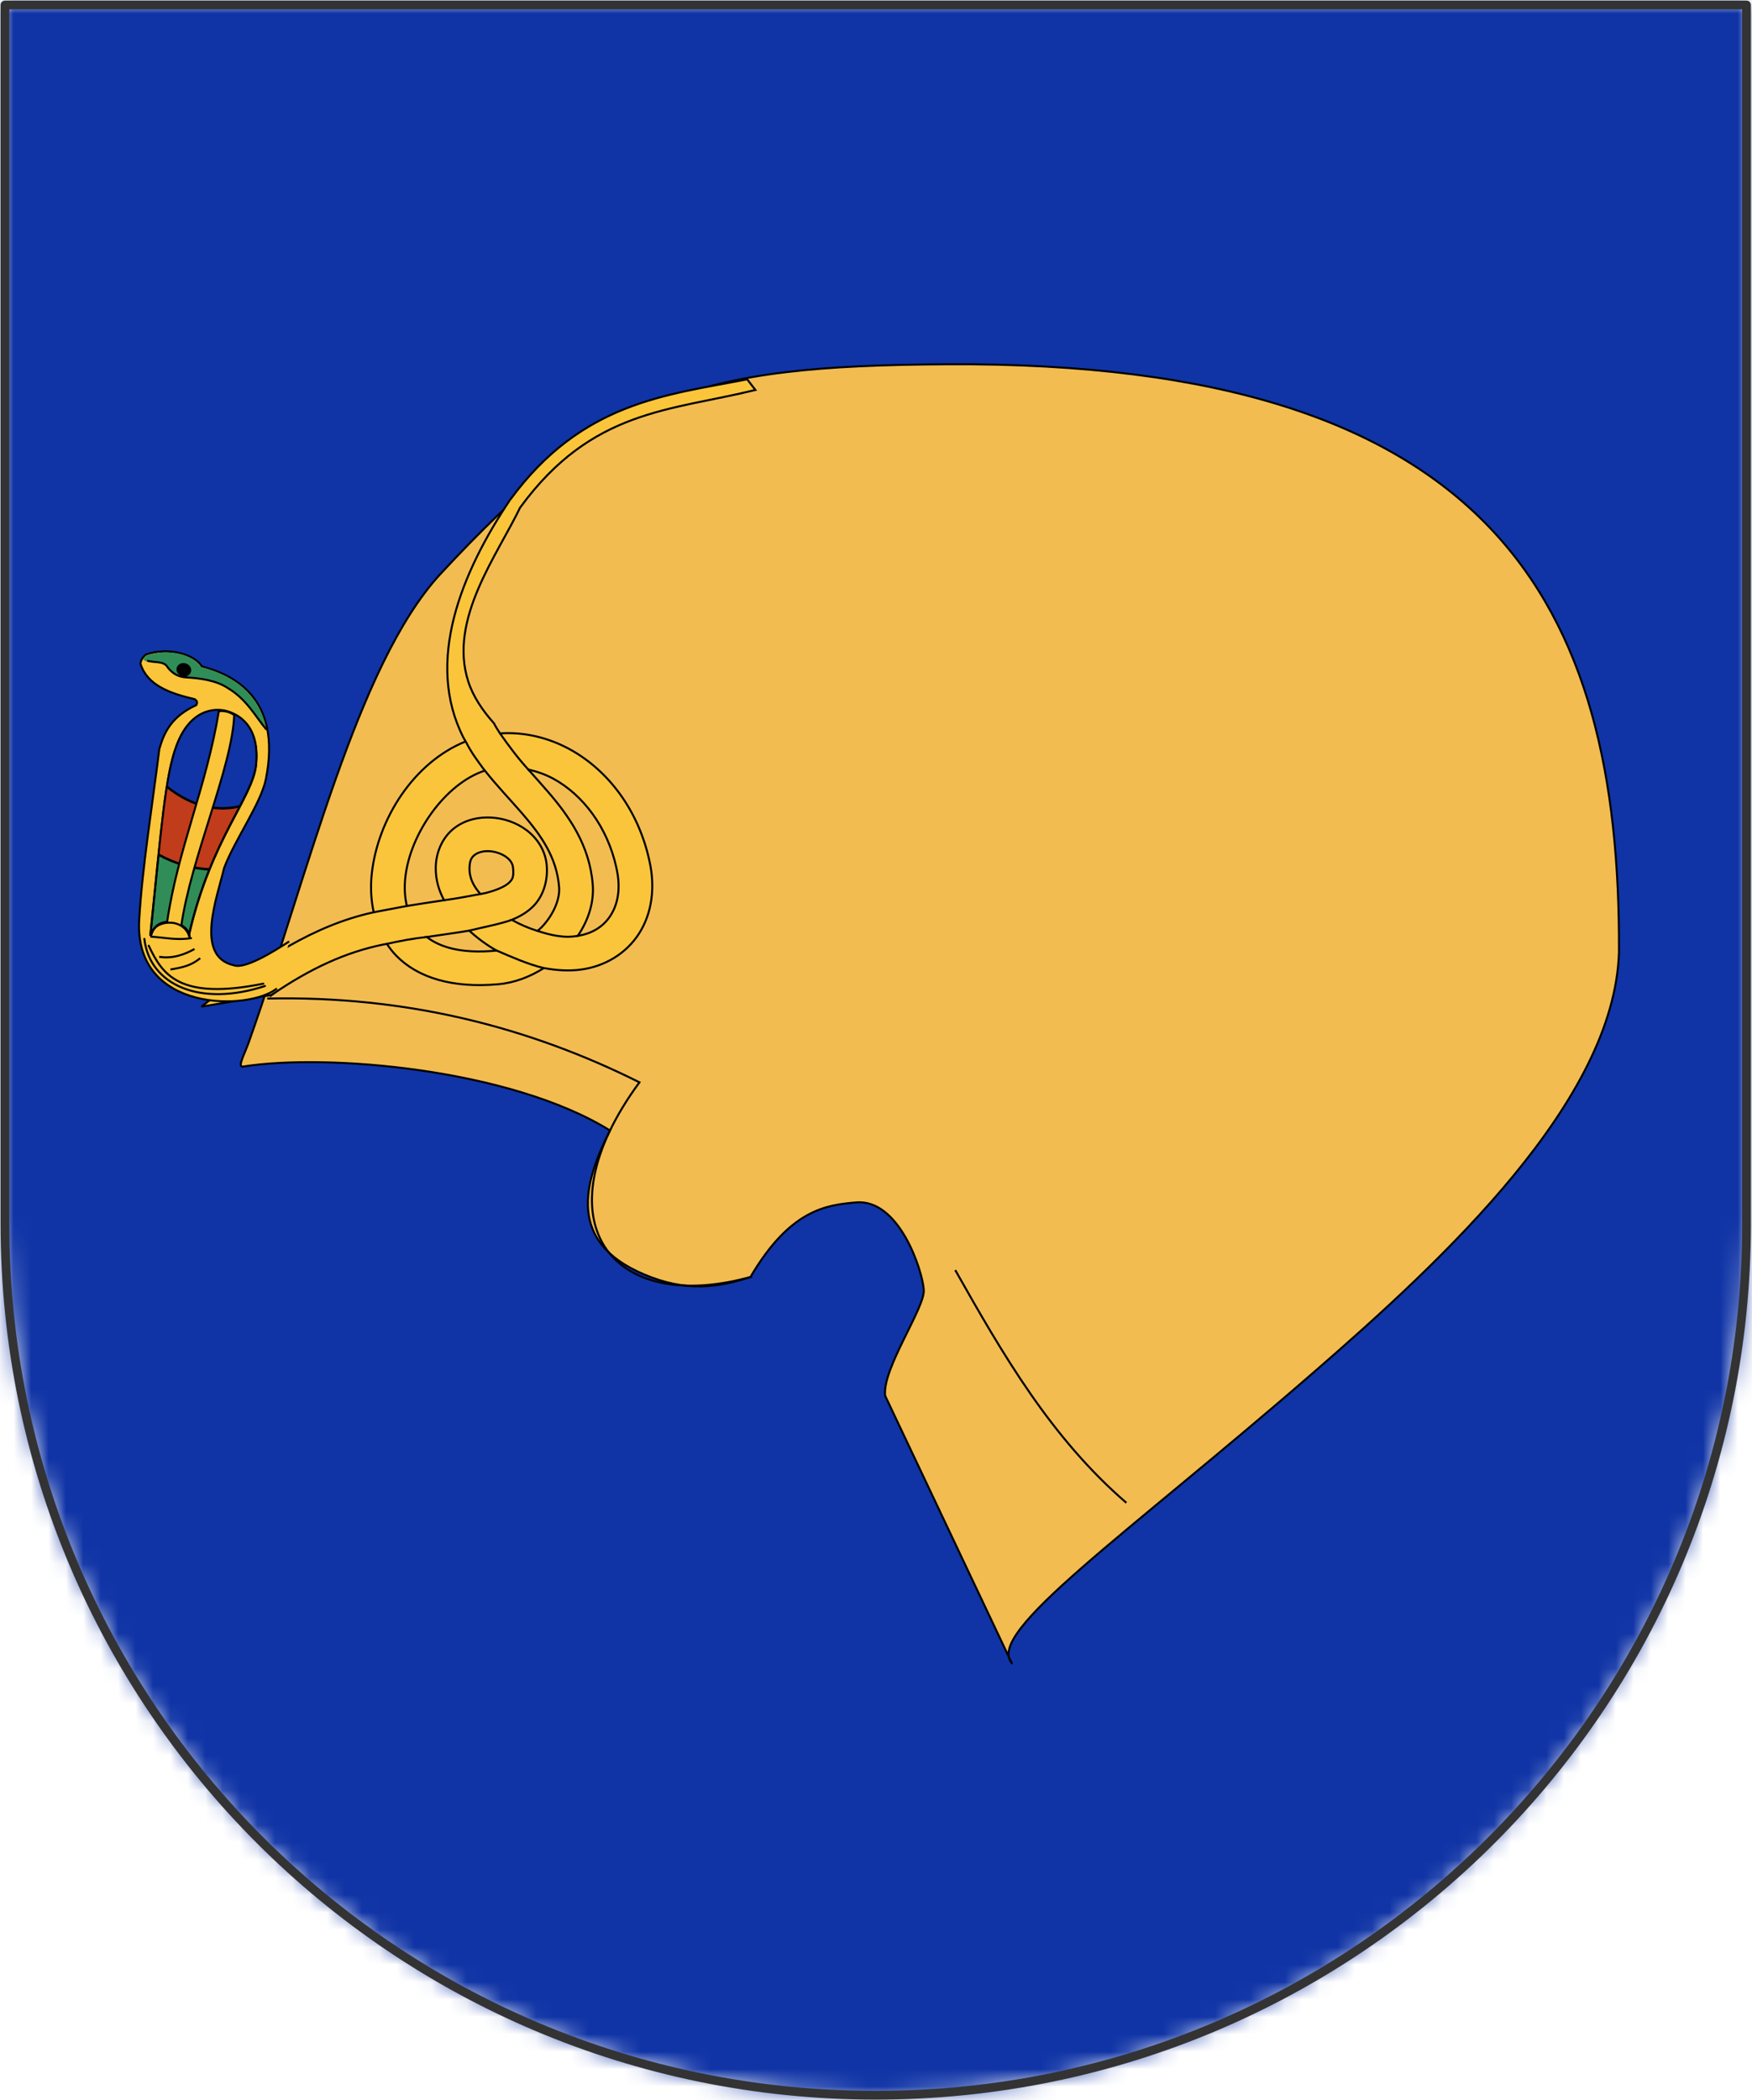 <?xml version="1.0" encoding="UTF-8" standalone="no"?>
<svg
   width="2922"
   height="3502"
   version="1.1"
   id="svg1069"
   sodipodi:docname="House_Menkheperura_Upper_court_(Pharaonic_Survival).svg"
   inkscape:version="1.3.2 (091e20e, 2023-11-25, custom)"
   xmlns:inkscape="http://www.inkscape.org/namespaces/inkscape"
   xmlns:sodipodi="http://sodipodi.sourceforge.net/DTD/sodipodi-0.dtd"
   xmlns:xlink="http://www.w3.org/1999/xlink"
   xmlns="http://www.w3.org/2000/svg"
   xmlns:svg="http://www.w3.org/2000/svg"
   xmlns:rdf="http://www.w3.org/1999/02/22-rdf-syntax-ns#"
   xmlns:cc="http://creativecommons.org/ns#"
   xmlns:dc="http://purl.org/dc/elements/1.1/">
  <sodipodi:namedview
     id="namedview1"
     pagecolor="#ffffff"
     bordercolor="#000000"
     borderopacity="0.25"
     inkscape:showpageshadow="2"
     inkscape:pageopacity="0.0"
     inkscape:pagecheckerboard="0"
     inkscape:deskcolor="#d1d1d1"
     inkscape:zoom="0.1294276"
     inkscape:cx="2202.0033"
     inkscape:cy="1788.6448"
     inkscape:window-width="1600"
     inkscape:window-height="837"
     inkscape:window-x="-8"
     inkscape:window-y="-8"
     inkscape:window-maximized="1"
     inkscape:current-layer="svg1069" />
  <defs
     id="defs1069">
    <mask
       id="mask_1">
      <path
         d="m 50,0 h 50 V 70 C 100,97.614 77.614,120 50,120 22.386,120 0,97.614 0,70 V 0 Z"
         clip-rule="evenodd"
         fill-rule="evenodd"
         fill="#ffffff"
         stroke="none"
         id="path16-8" />
    </mask>
    <mask
       id="clip_4">
      <path
         d="M 50,150 V 50 50 h 80 l 451.197,-287.125 a 600,600 0 0 1 -721.584,882.133 z"
         clip-rule="evenodd"
         fill-rule="evenodd"
         fill="#ffffff"
         stroke="#ffffff"
         stroke-width="0.1"
         id="path18-3" />
    </mask>
    <mask
       id="clip_5">
      <path
         d="m 50,-30 v 80 0 h -80 l -491.22,223.282 a 600,600 0 0 1 794.502,-794.502 z"
         clip-rule="evenodd"
         fill-rule="evenodd"
         fill="#ffffff"
         stroke="#ffffff"
         stroke-width="0.1"
         id="path19" />
    </mask>
    <mask
       id="clip_6">
      <path
         d="m 50,-30 v 80 0 h 80 l 491.22,223.282 a 600,600 0 0 0 -794.502,-794.502 z"
         clip-rule="evenodd"
         fill-rule="evenodd"
         fill="#ffffff"
         id="path21" />
    </mask>
    <mask
       id="clip_7">
      <path
         d="M 50,150 V 50 50 h -80 l -451.197,-287.125 a 600,600 0 0 0 721.584,882.133 z"
         clip-rule="evenodd"
         fill-rule="evenodd"
         fill="#ffffff"
         id="path23" />
    </mask>
    <mask
       id="mask_12">
      <g
         fill="#ffffff"
         stroke="none"
         stroke-width="0"
         style="clip-rule:evenodd"
         id="g27-7">
        <path
           stroke-dasharray="none"
           fill-rule="evenodd"
           stroke="#ffffff"
           stroke-opacity="1"
           fill="#ffffff"
           stroke-linejoin="round"
           stroke-linecap="round"
           stroke-width="3.29"
           d="M 237,1.207 C 164,1.607 60.02,36.61 104.2,213.7 c 20.7,82.8 71.1,147.9 111.7,207.2 L 1.166,408.9 c 6.479,25.83 5.852,51.64 0,77.47 l 214.8,-11.47 -14.5,398.9 c 28.83,-9.419 52.45,-5.817 75.19,0 l -13.25,-398.9 193.6,11.47 c -5.253,-25.83 -7.03,-51.64 0,-77.47 L 263.4,420.9 C 299.4,356.6 349.8,299.6 367.9,205.6 404.6,15.61 307.7,1.807 240.5,1.207 c -1.143,-0.01 -2.278,-0.007 -3.438,0 z m -2.1,49.003 c 77.02,-0.627 156,110.2 5.938,334.2 C 82.83,162.9 157.9,50.91 234.9,50.21 Z"
           stroke-miterlimit="4"
           fill-opacity="1"
           id="path26-0" />
      </g>
    </mask>
    <mask
       id="mask_11">
      <g
         fill="#000000"
         stroke="none"
         stroke-width="0"
         style="clip-rule:evenodd"
         id="g26">
        <path
           stroke-dasharray="none"
           fill-rule="evenodd"
           stroke="#000000"
           stroke-opacity="1"
           fill="#ffffff"
           stroke-linejoin="round"
           stroke-linecap="round"
           stroke-width="3.29"
           d="M 237,1.207 C 164,1.607 60.02,36.61 104.2,213.7 c 20.7,82.8 71.1,147.9 111.7,207.2 L 1.166,408.9 c 6.479,25.83 5.852,51.64 0,77.47 l 214.8,-11.47 -14.5,398.9 c 28.83,-9.419 52.45,-5.817 75.19,0 l -13.25,-398.9 193.6,11.47 c -5.253,-25.83 -7.03,-51.64 0,-77.47 L 263.4,420.9 C 299.4,356.6 349.8,299.6 367.9,205.6 404.6,15.61 307.7,1.807 240.5,1.207 c -1.143,-0.01 -2.278,-0.007 -3.438,0 z m -2.1,49.003 c 77.02,-0.627 156,110.2 5.938,334.2 C 82.83,162.9 157.9,50.91 234.9,50.21 Z"
           stroke-miterlimit="4"
           fill-opacity="1"
           id="path25" />
      </g>
    </mask>
    <mask
       id="mask_10">
      <g
         fill="#000000"
         stroke="none"
         stroke-width="0"
         style="clip-rule:evenodd"
         id="g25-3">
        <path
           stroke-dasharray="none"
           fill-rule="evenodd"
           stroke="#000000"
           stroke-opacity="1"
           fill="#000000"
           stroke-linejoin="round"
           stroke-linecap="round"
           stroke-width="3.29"
           d="M 237,1.207 C 164,1.607 60.02,36.61 104.2,213.7 c 20.7,82.8 71.1,147.9 111.7,207.2 L 1.166,408.9 c 6.479,25.83 5.852,51.64 0,77.47 l 214.8,-11.47 -14.5,398.9 c 28.83,-9.419 52.45,-5.817 75.19,0 l -13.25,-398.9 193.6,11.47 c -5.253,-25.83 -7.03,-51.64 0,-77.47 L 263.4,420.9 C 299.4,356.6 349.8,299.6 367.9,205.6 404.6,15.61 307.7,1.807 240.5,1.207 c -1.143,-0.01 -2.278,-0.007 -3.438,0 z m -2.1,49.003 c 77.02,-0.627 156,110.2 5.938,334.2 C 82.83,162.9 157.9,50.91 234.9,50.21 Z"
           stroke-miterlimit="4"
           fill-opacity="1"
           id="path24-8" />
      </g>
    </mask>
    <mask
       id="mask_17">
      <g
         fill="#ffffff"
         stroke="none"
         stroke-width="0"
         style="clip-rule:evenodd"
         id="g40">
        <path
           stroke-dasharray="none"
           fill-rule="evenodd"
           stroke="#ffffff"
           stroke-opacity="1"
           fill="#ffffff"
           stroke-linejoin="round"
           stroke-linecap="round"
           stroke-width="3.29"
           d="M 237,1.207 C 164,1.607 60.02,36.61 104.2,213.7 c 20.7,82.8 71.1,147.9 111.7,207.2 L 1.166,408.9 c 6.479,25.83 5.852,51.64 0,77.47 l 214.8,-11.47 -14.5,398.9 c 28.83,-9.419 52.45,-5.817 75.19,0 l -13.25,-398.9 193.6,11.47 c -5.253,-25.83 -7.03,-51.64 0,-77.47 L 263.4,420.9 C 299.4,356.6 349.8,299.6 367.9,205.6 404.6,15.61 307.7,1.807 240.5,1.207 c -1.143,-0.01 -2.278,-0.007 -3.438,0 z m -2.1,49.003 c 77.02,-0.627 156,110.2 5.938,334.2 C 82.83,162.9 157.9,50.91 234.9,50.21 Z"
           stroke-miterlimit="4"
           fill-opacity="1"
           id="path39-0" />
      </g>
    </mask>
    <mask
       id="mask_16">
      <g
         fill="#000000"
         stroke="none"
         stroke-width="0"
         style="clip-rule:evenodd"
         id="g39">
        <path
           stroke-dasharray="none"
           fill-rule="evenodd"
           stroke="#000000"
           stroke-opacity="1"
           fill="#ffffff"
           stroke-linejoin="round"
           stroke-linecap="round"
           stroke-width="3.29"
           d="M 237,1.207 C 164,1.607 60.02,36.61 104.2,213.7 c 20.7,82.8 71.1,147.9 111.7,207.2 L 1.166,408.9 c 6.479,25.83 5.852,51.64 0,77.47 l 214.8,-11.47 -14.5,398.9 c 28.83,-9.419 52.45,-5.817 75.19,0 l -13.25,-398.9 193.6,11.47 c -5.253,-25.83 -7.03,-51.64 0,-77.47 L 263.4,420.9 C 299.4,356.6 349.8,299.6 367.9,205.6 404.6,15.61 307.7,1.807 240.5,1.207 c -1.143,-0.01 -2.278,-0.007 -3.438,0 z m -2.1,49.003 c 77.02,-0.627 156,110.2 5.938,334.2 C 82.83,162.9 157.9,50.91 234.9,50.21 Z"
           stroke-miterlimit="4"
           fill-opacity="1"
           id="path38" />
      </g>
    </mask>
    <mask
       id="mask_15">
      <g
         fill="#000000"
         stroke="none"
         stroke-width="0"
         style="clip-rule:evenodd"
         id="g38-5">
        <path
           stroke-dasharray="none"
           fill-rule="evenodd"
           stroke="#000000"
           stroke-opacity="1"
           fill="#000000"
           stroke-linejoin="round"
           stroke-linecap="round"
           stroke-width="3.29"
           d="M 237,1.207 C 164,1.607 60.02,36.61 104.2,213.7 c 20.7,82.8 71.1,147.9 111.7,207.2 L 1.166,408.9 c 6.479,25.83 5.852,51.64 0,77.47 l 214.8,-11.47 -14.5,398.9 c 28.83,-9.419 52.45,-5.817 75.19,0 l -13.25,-398.9 193.6,11.47 c -5.253,-25.83 -7.03,-51.64 0,-77.47 L 263.4,420.9 C 299.4,356.6 349.8,299.6 367.9,205.6 404.6,15.61 307.7,1.807 240.5,1.207 c -1.143,-0.01 -2.278,-0.007 -3.438,0 z m -2.1,49.003 c 77.02,-0.627 156,110.2 5.938,334.2 C 82.83,162.9 157.9,50.91 234.9,50.21 Z"
           stroke-miterlimit="4"
           fill-opacity="1"
           id="path37" />
      </g>
    </mask>
    <mask
       id="mask_22">
      <g
         fill="#ffffff"
         stroke="none"
         stroke-width="0"
         style="clip-rule:evenodd"
         id="g53">
        <path
           stroke-dasharray="none"
           fill-rule="evenodd"
           stroke="#ffffff"
           stroke-opacity="1"
           fill="#ffffff"
           stroke-linejoin="round"
           stroke-linecap="round"
           stroke-width="3.29"
           d="M 237,1.207 C 164,1.607 60.02,36.61 104.2,213.7 c 20.7,82.8 71.1,147.9 111.7,207.2 L 1.166,408.9 c 6.479,25.83 5.852,51.64 0,77.47 l 214.8,-11.47 -14.5,398.9 c 28.83,-9.419 52.45,-5.817 75.19,0 l -13.25,-398.9 193.6,11.47 c -5.253,-25.83 -7.03,-51.64 0,-77.47 L 263.4,420.9 C 299.4,356.6 349.8,299.6 367.9,205.6 404.6,15.61 307.7,1.807 240.5,1.207 c -1.143,-0.01 -2.278,-0.007 -3.438,0 z m -2.1,49.003 c 77.02,-0.627 156,110.2 5.938,334.2 C 82.83,162.9 157.9,50.91 234.9,50.21 Z"
           stroke-miterlimit="4"
           fill-opacity="1"
           id="path52" />
      </g>
    </mask>
    <mask
       id="mask_21">
      <g
         fill="#000000"
         stroke="none"
         stroke-width="0"
         style="clip-rule:evenodd"
         id="g52-3">
        <path
           stroke-dasharray="none"
           fill-rule="evenodd"
           stroke="#000000"
           stroke-opacity="1"
           fill="#ffffff"
           stroke-linejoin="round"
           stroke-linecap="round"
           stroke-width="3.29"
           d="M 237,1.207 C 164,1.607 60.02,36.61 104.2,213.7 c 20.7,82.8 71.1,147.9 111.7,207.2 L 1.166,408.9 c 6.479,25.83 5.852,51.64 0,77.47 l 214.8,-11.47 -14.5,398.9 c 28.83,-9.419 52.45,-5.817 75.19,0 l -13.25,-398.9 193.6,11.47 c -5.253,-25.83 -7.03,-51.64 0,-77.47 L 263.4,420.9 C 299.4,356.6 349.8,299.6 367.9,205.6 404.6,15.61 307.7,1.807 240.5,1.207 c -1.143,-0.01 -2.278,-0.007 -3.438,0 z m -2.1,49.003 c 77.02,-0.627 156,110.2 5.938,334.2 C 82.83,162.9 157.9,50.91 234.9,50.21 Z"
           stroke-miterlimit="4"
           fill-opacity="1"
           id="path51-5" />
      </g>
    </mask>
    <mask
       id="mask_20">
      <g
         fill="#000000"
         stroke="none"
         stroke-width="0"
         style="clip-rule:evenodd"
         id="g51">
        <path
           stroke-dasharray="none"
           fill-rule="evenodd"
           stroke="#000000"
           stroke-opacity="1"
           fill="#000000"
           stroke-linejoin="round"
           stroke-linecap="round"
           stroke-width="3.29"
           d="M 237,1.207 C 164,1.607 60.02,36.61 104.2,213.7 c 20.7,82.8 71.1,147.9 111.7,207.2 L 1.166,408.9 c 6.479,25.83 5.852,51.64 0,77.47 l 214.8,-11.47 -14.5,398.9 c 28.83,-9.419 52.45,-5.817 75.19,0 l -13.25,-398.9 193.6,11.47 c -5.253,-25.83 -7.03,-51.64 0,-77.47 L 263.4,420.9 C 299.4,356.6 349.8,299.6 367.9,205.6 404.6,15.61 307.7,1.807 240.5,1.207 c -1.143,-0.01 -2.278,-0.007 -3.438,0 z m -2.1,49.003 c 77.02,-0.627 156,110.2 5.938,334.2 C 82.83,162.9 157.9,50.91 234.9,50.21 Z"
           stroke-miterlimit="4"
           fill-opacity="1"
           id="path50" />
      </g>
    </mask>
    <pattern
       width="20"
       height="20"
       patternUnits="userSpaceOnUse"
       id="void">
      <rect
         x="0"
         y="0"
         width="20"
         height="20"
         fill="#fff"
         class="light"
         id="rect1" />
      <rect
         x="0"
         y="0"
         width="10"
         height="10"
         fill="#ddd"
         class="dark"
         id="rect2" />
      <rect
         x="10"
         y="10"
         width="10"
         height="10"
         fill="#ddd"
         class="dark"
         id="rect3" />
    </pattern>
    <pattern
       width="4"
       height="4"
       patternUnits="userSpaceOnUse"
       id="selected">
      <rect
         x="0"
         y="0"
         width="4"
         height="4"
         fill="#f5f5f5"
         id="rect4" />
      <g
         fill="#000"
         id="g8">
        <circle
           cx="0"
           cy="0"
           r="0.3"
           id="circle4" />
        <circle
           cx="4"
           cy="0"
           r="0.3"
           id="circle5" />
        <circle
           cx="0"
           cy="4"
           r="0.3"
           id="circle6" />
        <circle
           cx="4"
           cy="4"
           r="0.3"
           id="circle7" />
        <circle
           cx="2"
           cy="2"
           r="0.3"
           id="circle8" />
      </g>
    </pattern>
    <pattern
       id="ermine"
       width="12.5"
       height="20"
       patternUnits="userSpaceOnUse"
       x="-3.125"
       y="-5">
      <rect
         x="0"
         y="0"
         width="12.5"
         height="20"
         fill="#f6f6f6"
         id="rect8" />
      <g
         fill="#333333"
         id="g9-2">
        <path
           d="M 47.758,0 C 60.325,15.689 25.137,21.899 44.167,36.607     52.246,41.674 71.274,30.723 54.578,17.322     52.423,16.178 62.12,8.335 47.758,0 Z m 21.182,36.935 c     -3.232,0.327 -6.283,2.29 -9.155,7.193 -3.591,8.335     12.209,22.717 22.981,5.066 C 83.484,47.07 94.076,53.932     100,39.386 89.946,49.846 79.713,37.425 70.378,36.935 Z     M 29.805,37.099 C 20.469,37.589 10.054,50.173 0,39.55     5.924,54.096 16.519,47.07 17.416,49.358 28.009,67.009     43.806,52.627 40.215,44.292 36.984,38.736 33.395,36.936     29.805,37.099 Z m 21.004,10.132 c -8.258,37.262     -23.516,63.577 -40.212,82.535 7.002,-1.961     14.719,-7.192 22.259,-11.932 -4.668,9.806 -9.155,18.141     -13.822,26.803 2.693,-0.981 11.49,-9.644 23.339,-22.392     1.795,17.487 4.305,25.824 8.075,37.755 3.052,-11.93     5.208,-19.941 7.542,-37.918 7.181,8.008 14.002,16.18     23.696,23.044 L 68.221,117.347 c 7.002,4.413     14.723,10.293 22.084,12.744 C 72.711,110.152     57.989,84.494 50.808,47.232 Z"
           transform="scale(0.062,0.062)"
           id="path8" />
        <path
           d="M 47.758,0 C 60.325,15.689 25.137,21.899 44.167,36.607     52.246,41.674 71.274,30.723 54.578,17.322     52.423,16.178 62.12,8.335 47.758,0 Z m 21.182,36.935 c     -3.232,0.327 -6.283,2.29 -9.155,7.193 -3.591,8.335     12.209,22.717 22.981,5.066 C 83.484,47.07 94.076,53.932     100,39.386 89.946,49.846 79.713,37.425 70.378,36.935 Z     M 29.805,37.099 C 20.469,37.589 10.054,50.173 0,39.55     5.924,54.096 16.519,47.07 17.416,49.358 28.009,67.009     43.806,52.627 40.215,44.292 36.984,38.736 33.395,36.936     29.805,37.099 Z m 21.004,10.132 c -8.258,37.262     -23.516,63.577 -40.212,82.535 7.002,-1.961     14.719,-7.192 22.259,-11.932 -4.668,9.806 -9.155,18.141     -13.822,26.803 2.693,-0.981 11.49,-9.644 23.339,-22.392     1.795,17.487 4.305,25.824 8.075,37.755 3.052,-11.93     5.208,-19.941 7.542,-37.918 7.181,8.008 14.002,16.18     23.696,23.044 L 68.221,117.347 c 7.002,4.413     14.723,10.293 22.084,12.744 C 72.711,110.152     57.989,84.494 50.808,47.232 Z"
           transform="translate(6.25,10) scale(0.062,0.062)"
           id="path9-2" />
      </g>
    </pattern>
    <pattern
       id="ermines"
       width="12.5"
       height="20"
       patternUnits="userSpaceOnUse"
       x="-3.125"
       y="-5">
      <rect
         x="0"
         y="0"
         width="12.5"
         height="20"
         fill="#333333"
         id="rect9" />
      <g
         fill="#f6f6f6"
         id="g11">
        <path
           d="M 47.758,0 C 60.325,15.689 25.137,21.899 44.167,36.607     52.246,41.674 71.274,30.723 54.578,17.322     52.423,16.178 62.12,8.335 47.758,0 Z m 21.182,36.935 c     -3.232,0.327 -6.283,2.29 -9.155,7.193 -3.591,8.335     12.209,22.717 22.981,5.066 C 83.484,47.07 94.076,53.932     100,39.386 89.946,49.846 79.713,37.425 70.378,36.935 Z     M 29.805,37.099 C 20.469,37.589 10.054,50.173 0,39.55     5.924,54.096 16.519,47.07 17.416,49.358 28.009,67.009     43.806,52.627 40.215,44.292 36.984,38.736 33.395,36.936     29.805,37.099 Z m 21.004,10.132 c -8.258,37.262     -23.516,63.577 -40.212,82.535 7.002,-1.961     14.719,-7.192 22.259,-11.932 -4.668,9.806 -9.155,18.141     -13.822,26.803 2.693,-0.981 11.49,-9.644 23.339,-22.392     1.795,17.487 4.305,25.824 8.075,37.755 3.052,-11.93     5.208,-19.941 7.542,-37.918 7.181,8.008 14.002,16.18     23.696,23.044 L 68.221,117.347 c 7.002,4.413     14.723,10.293 22.084,12.744 C 72.711,110.152     57.989,84.494 50.808,47.232 Z"
           transform="scale(0.062,0.062)"
           id="path10-1" />
        <path
           d="M 47.758,0 C 60.325,15.689 25.137,21.899 44.167,36.607     52.246,41.674 71.274,30.723 54.578,17.322     52.423,16.178 62.12,8.335 47.758,0 Z m 21.182,36.935 c     -3.232,0.327 -6.283,2.29 -9.155,7.193 -3.591,8.335     12.209,22.717 22.981,5.066 C 83.484,47.07 94.076,53.932     100,39.386 89.946,49.846 79.713,37.425 70.378,36.935 Z     M 29.805,37.099 C 20.469,37.589 10.054,50.173 0,39.55     5.924,54.096 16.519,47.07 17.416,49.358 28.009,67.009     43.806,52.627 40.215,44.292 36.984,38.736 33.395,36.936     29.805,37.099 Z m 21.004,10.132 c -8.258,37.262     -23.516,63.577 -40.212,82.535 7.002,-1.961     14.719,-7.192 22.259,-11.932 -4.668,9.806 -9.155,18.141     -13.822,26.803 2.693,-0.981 11.49,-9.644 23.339,-22.392     1.795,17.487 4.305,25.824 8.075,37.755 3.052,-11.93     5.208,-19.941 7.542,-37.918 7.181,8.008 14.002,16.18     23.696,23.044 L 68.221,117.347 c 7.002,4.413     14.723,10.293 22.084,12.744 C 72.711,110.152     57.989,84.494 50.808,47.232 Z"
           transform="translate(6.25,10) scale(0.062,0.062)"
           id="path11-9" />
      </g>
    </pattern>
    <pattern
       id="erminois"
       width="12.5"
       height="20"
       patternUnits="userSpaceOnUse"
       x="-3.125"
       y="-5">
      <rect
         x="0"
         y="0"
         width="12.5"
         height="20"
         fill="#f2bc51"
         id="rect11" />
      <g
         fill="#333333"
         id="g13-8">
        <path
           d="M 47.758,0 C 60.325,15.689 25.137,21.899 44.167,36.607     52.246,41.674 71.274,30.723 54.578,17.322     52.423,16.178 62.12,8.335 47.758,0 Z m 21.182,36.935 c     -3.232,0.327 -6.283,2.29 -9.155,7.193 -3.591,8.335     12.209,22.717 22.981,5.066 C 83.484,47.07 94.076,53.932     100,39.386 89.946,49.846 79.713,37.425 70.378,36.935 Z     M 29.805,37.099 C 20.469,37.589 10.054,50.173 0,39.55     5.924,54.096 16.519,47.07 17.416,49.358 28.009,67.009     43.806,52.627 40.215,44.292 36.984,38.736 33.395,36.936     29.805,37.099 Z m 21.004,10.132 c -8.258,37.262     -23.516,63.577 -40.212,82.535 7.002,-1.961     14.719,-7.192 22.259,-11.932 -4.668,9.806 -9.155,18.141     -13.822,26.803 2.693,-0.981 11.49,-9.644 23.339,-22.392     1.795,17.487 4.305,25.824 8.075,37.755 3.052,-11.93     5.208,-19.941 7.542,-37.918 7.181,8.008 14.002,16.18     23.696,23.044 L 68.221,117.347 c 7.002,4.413     14.723,10.293 22.084,12.744 C 72.711,110.152     57.989,84.494 50.808,47.232 Z"
           transform="scale(0.062,0.062)"
           id="path12-9" />
        <path
           d="M 47.758,0 C 60.325,15.689 25.137,21.899 44.167,36.607     52.246,41.674 71.274,30.723 54.578,17.322     52.423,16.178 62.12,8.335 47.758,0 Z m 21.182,36.935 c     -3.232,0.327 -6.283,2.29 -9.155,7.193 -3.591,8.335     12.209,22.717 22.981,5.066 C 83.484,47.07 94.076,53.932     100,39.386 89.946,49.846 79.713,37.425 70.378,36.935 Z     M 29.805,37.099 C 20.469,37.589 10.054,50.173 0,39.55     5.924,54.096 16.519,47.07 17.416,49.358 28.009,67.009     43.806,52.627 40.215,44.292 36.984,38.736 33.395,36.936     29.805,37.099 Z m 21.004,10.132 c -8.258,37.262     -23.516,63.577 -40.212,82.535 7.002,-1.961     14.719,-7.192 22.259,-11.932 -4.668,9.806 -9.155,18.141     -13.822,26.803 2.693,-0.981 11.49,-9.644 23.339,-22.392     1.795,17.487 4.305,25.824 8.075,37.755 3.052,-11.93     5.208,-19.941 7.542,-37.918 7.181,8.008 14.002,16.18     23.696,23.044 L 68.221,117.347 c 7.002,4.413     14.723,10.293 22.084,12.744 C 72.711,110.152     57.989,84.494 50.808,47.232 Z"
           transform="translate(6.25,10) scale(0.062,0.062)"
           id="path13-8" />
      </g>
    </pattern>
    <pattern
       id="pean"
       width="12.5"
       height="20"
       patternUnits="userSpaceOnUse"
       x="-3.125"
       y="-5">
      <rect
         x="0"
         y="0"
         width="12.5"
         height="20"
         fill="#333333"
         id="rect13" />
      <g
         fill="#f2bc51"
         id="g15">
        <path
           d="M 47.758,0 C 60.325,15.689 25.137,21.899 44.167,36.607     52.246,41.674 71.274,30.723 54.578,17.322     52.423,16.178 62.12,8.335 47.758,0 Z m 21.182,36.935 c     -3.232,0.327 -6.283,2.29 -9.155,7.193 -3.591,8.335     12.209,22.717 22.981,5.066 C 83.484,47.07 94.076,53.932     100,39.386 89.946,49.846 79.713,37.425 70.378,36.935 Z     M 29.805,37.099 C 20.469,37.589 10.054,50.173 0,39.55     5.924,54.096 16.519,47.07 17.416,49.358 28.009,67.009     43.806,52.627 40.215,44.292 36.984,38.736 33.395,36.936     29.805,37.099 Z m 21.004,10.132 c -8.258,37.262     -23.516,63.577 -40.212,82.535 7.002,-1.961     14.719,-7.192 22.259,-11.932 -4.668,9.806 -9.155,18.141     -13.822,26.803 2.693,-0.981 11.49,-9.644 23.339,-22.392     1.795,17.487 4.305,25.824 8.075,37.755 3.052,-11.93     5.208,-19.941 7.542,-37.918 7.181,8.008 14.002,16.18     23.696,23.044 L 68.221,117.347 c 7.002,4.413     14.723,10.293 22.084,12.744 C 72.711,110.152     57.989,84.494 50.808,47.232 Z"
           transform="scale(0.062,0.062)"
           id="path14-0" />
        <path
           d="M 47.758,0 C 60.325,15.689 25.137,21.899 44.167,36.607     52.246,41.674 71.274,30.723 54.578,17.322     52.423,16.178 62.12,8.335 47.758,0 Z m 21.182,36.935 c     -3.232,0.327 -6.283,2.29 -9.155,7.193 -3.591,8.335     12.209,22.717 22.981,5.066 C 83.484,47.07 94.076,53.932     100,39.386 89.946,49.846 79.713,37.425 70.378,36.935 Z     M 29.805,37.099 C 20.469,37.589 10.054,50.173 0,39.55     5.924,54.096 16.519,47.07 17.416,49.358 28.009,67.009     43.806,52.627 40.215,44.292 36.984,38.736 33.395,36.936     29.805,37.099 Z m 21.004,10.132 c -8.258,37.262     -23.516,63.577 -40.212,82.535 7.002,-1.961     14.719,-7.192 22.259,-11.932 -4.668,9.806 -9.155,18.141     -13.822,26.803 2.693,-0.981 11.49,-9.644 23.339,-22.392     1.795,17.487 4.305,25.824 8.075,37.755 3.052,-11.93     5.208,-19.941 7.542,-37.918 7.181,8.008 14.002,16.18     23.696,23.044 L 68.221,117.347 c 7.002,4.413     14.723,10.293 22.084,12.744 C 72.711,110.152     57.989,84.494 50.808,47.232 Z"
           transform="translate(6.25,10) scale(0.062,0.062)"
           id="path15-1" />
      </g>
    </pattern>
    <mask
       id="mask2">
      <path
         d="m 50,0 h 50 V 70 C 100,97.614 77.614,120 50,120 22.386,120 0,97.614 0,70 V 0 Z"
         clip-rule="evenodd"
         fill-rule="evenodd"
         fill="#ffffff"
         stroke="none"
         id="path2-4" />
    </mask>
    <mask
       id="mask3">
      <path
         d="M 50,150 V 50 50 h 80 l 451.197,-287.125 a 600,600 0 0 1 -721.584,882.133 z"
         clip-rule="evenodd"
         fill-rule="evenodd"
         fill="#ffffff"
         stroke="#ffffff"
         stroke-width="0.1"
         id="path3-4" />
    </mask>
    <mask
       id="mask4">
      <path
         d="m 50,-30 v 80 0 h -80 l -491.22,223.282 a 600,600 0 0 1 794.502,-794.502 z"
         clip-rule="evenodd"
         fill-rule="evenodd"
         fill="#ffffff"
         stroke="#ffffff"
         stroke-width="0.1"
         id="path4-2" />
    </mask>
    <mask
       id="mask5">
      <path
         d="m 50,-30 v 80 0 h 80 l 491.22,223.282 a 600,600 0 0 0 -794.502,-794.502 z"
         clip-rule="evenodd"
         fill-rule="evenodd"
         fill="#ffffff"
         id="path5-4" />
    </mask>
    <mask
       id="mask6">
      <path
         d="M 50,150 V 50 50 h -80 l -451.197,-287.125 a 600,600 0 0 0 721.584,882.133 z"
         clip-rule="evenodd"
         fill-rule="evenodd"
         fill="#ffffff"
         id="path6-0" />
    </mask>
    <mask
       id="mask7">
      <g
         fill="#000000"
         stroke="none"
         stroke-width="0"
         style="clip-rule:evenodd"
         id="g7">
        <path
           stroke-dasharray="none"
           fill-rule="evenodd"
           stroke="#000000"
           stroke-opacity="1"
           fill="#000000"
           stroke-linejoin="round"
           stroke-linecap="round"
           stroke-width="3.29"
           d="M 237,1.207 C 164,1.607 60.02,36.61 104.2,213.7 c 20.7,82.8 71.1,147.9 111.7,207.2 L 1.166,408.9 c 6.479,25.83 5.852,51.64 0,77.47 l 214.8,-11.47 -14.5,398.9 c 28.83,-9.419 52.45,-5.817 75.19,0 l -13.25,-398.9 193.6,11.47 c -5.253,-25.83 -7.03,-51.64 0,-77.47 L 263.4,420.9 C 299.4,356.6 349.8,299.6 367.9,205.6 404.6,15.61 307.7,1.807 240.5,1.207 c -1.143,-0.01 -2.278,-0.007 -3.438,0 z m -2.1,49.003 c 77.02,-0.627 156,110.2 5.938,334.2 C 82.83,162.9 157.9,50.91 234.9,50.21 Z"
           stroke-miterlimit="4"
           fill-opacity="1"
           id="path7" />
      </g>
    </mask>
    <mask
       id="mask28">
      <g
         fill="#000000"
         stroke="none"
         stroke-width="0"
         style="clip-rule:evenodd"
         id="g28">
        <path
           stroke-dasharray="none"
           fill-rule="evenodd"
           stroke="#000000"
           stroke-opacity="1"
           fill="#ffffff"
           stroke-linejoin="round"
           stroke-linecap="round"
           stroke-width="3.29"
           d="M 237,1.207 C 164,1.607 60.02,36.61 104.2,213.7 c 20.7,82.8 71.1,147.9 111.7,207.2 L 1.166,408.9 c 6.479,25.83 5.852,51.64 0,77.47 l 214.8,-11.47 -14.5,398.9 c 28.83,-9.419 52.45,-5.817 75.19,0 l -13.25,-398.9 193.6,11.47 c -5.253,-25.83 -7.03,-51.64 0,-77.47 L 263.4,420.9 C 299.4,356.6 349.8,299.6 367.9,205.6 404.6,15.61 307.7,1.807 240.5,1.207 c -1.143,-0.01 -2.278,-0.007 -3.438,0 z m -2.1,49.003 c 77.02,-0.627 156,110.2 5.938,334.2 C 82.83,162.9 157.9,50.91 234.9,50.21 Z"
           stroke-miterlimit="4"
           fill-opacity="1"
           id="path20-0" />
      </g>
    </mask>
    <mask
       id="mask29">
      <g
         fill="#ffffff"
         stroke="none"
         stroke-width="0"
         style="clip-rule:evenodd"
         id="g29-2">
        <path
           stroke-dasharray="none"
           fill-rule="evenodd"
           stroke="#ffffff"
           stroke-opacity="1"
           fill="#ffffff"
           stroke-linejoin="round"
           stroke-linecap="round"
           stroke-width="3.29"
           d="M 237,1.207 C 164,1.607 60.02,36.61 104.2,213.7 c 20.7,82.8 71.1,147.9 111.7,207.2 L 1.166,408.9 c 6.479,25.83 5.852,51.64 0,77.47 l 214.8,-11.47 -14.5,398.9 c 28.83,-9.419 52.45,-5.817 75.19,0 l -13.25,-398.9 193.6,11.47 c -5.253,-25.83 -7.03,-51.64 0,-77.47 L 263.4,420.9 C 299.4,356.6 349.8,299.6 367.9,205.6 404.6,15.61 307.7,1.807 240.5,1.207 c -1.143,-0.01 -2.278,-0.007 -3.438,0 z m -2.1,49.003 c 77.02,-0.627 156,110.2 5.938,334.2 C 82.83,162.9 157.9,50.91 234.9,50.21 Z"
           stroke-miterlimit="4"
           fill-opacity="1"
           id="path28-9" />
      </g>
    </mask>
    <mask
       id="mask43">
      <g
         fill="#000000"
         stroke="none"
         stroke-width="0"
         style="clip-rule:evenodd"
         id="g43">
        <path
           stroke-dasharray="none"
           fill-rule="evenodd"
           stroke="#000000"
           stroke-opacity="1"
           fill="#000000"
           stroke-linejoin="round"
           stroke-linecap="round"
           stroke-width="3.29"
           d="M 237,1.207 C 164,1.607 60.02,36.61 104.2,213.7 c 20.7,82.8 71.1,147.9 111.7,207.2 L 1.166,408.9 c 6.479,25.83 5.852,51.64 0,77.47 l 214.8,-11.47 -14.5,398.9 c 28.83,-9.419 52.45,-5.817 75.19,0 l -13.25,-398.9 193.6,11.47 c -5.253,-25.83 -7.03,-51.64 0,-77.47 L 263.4,420.9 C 299.4,356.6 349.8,299.6 367.9,205.6 404.6,15.61 307.7,1.807 240.5,1.207 c -1.143,-0.01 -2.278,-0.007 -3.438,0 z m -2.1,49.003 c 77.02,-0.627 156,110.2 5.938,334.2 C 82.83,162.9 157.9,50.91 234.9,50.21 Z"
           stroke-miterlimit="4"
           fill-opacity="1"
           id="path42-0" />
      </g>
    </mask>
    <mask
       id="mask44">
      <g
         fill="#000000"
         stroke="none"
         stroke-width="0"
         style="clip-rule:evenodd"
         id="g44-7">
        <path
           stroke-dasharray="none"
           fill-rule="evenodd"
           stroke="#000000"
           stroke-opacity="1"
           fill="#ffffff"
           stroke-linejoin="round"
           stroke-linecap="round"
           stroke-width="3.29"
           d="M 237,1.207 C 164,1.607 60.02,36.61 104.2,213.7 c 20.7,82.8 71.1,147.9 111.7,207.2 L 1.166,408.9 c 6.479,25.83 5.852,51.64 0,77.47 l 214.8,-11.47 -14.5,398.9 c 28.83,-9.419 52.45,-5.817 75.19,0 l -13.25,-398.9 193.6,11.47 c -5.253,-25.83 -7.03,-51.64 0,-77.47 L 263.4,420.9 C 299.4,356.6 349.8,299.6 367.9,205.6 404.6,15.61 307.7,1.807 240.5,1.207 c -1.143,-0.01 -2.278,-0.007 -3.438,0 z m -2.1,49.003 c 77.02,-0.627 156,110.2 5.938,334.2 C 82.83,162.9 157.9,50.91 234.9,50.21 Z"
           stroke-miterlimit="4"
           fill-opacity="1"
           id="path43-9" />
      </g>
    </mask>
    <mask
       id="mask45">
      <g
         fill="#ffffff"
         stroke="none"
         stroke-width="0"
         style="clip-rule:evenodd"
         id="g45">
        <path
           stroke-dasharray="none"
           fill-rule="evenodd"
           stroke="#ffffff"
           stroke-opacity="1"
           fill="#ffffff"
           stroke-linejoin="round"
           stroke-linecap="round"
           stroke-width="3.29"
           d="M 237,1.207 C 164,1.607 60.02,36.61 104.2,213.7 c 20.7,82.8 71.1,147.9 111.7,207.2 L 1.166,408.9 c 6.479,25.83 5.852,51.64 0,77.47 l 214.8,-11.47 -14.5,398.9 c 28.83,-9.419 52.45,-5.817 75.19,0 l -13.25,-398.9 193.6,11.47 c -5.253,-25.83 -7.03,-51.64 0,-77.47 L 263.4,420.9 C 299.4,356.6 349.8,299.6 367.9,205.6 404.6,15.61 307.7,1.807 240.5,1.207 c -1.143,-0.01 -2.278,-0.007 -3.438,0 z m -2.1,49.003 c 77.02,-0.627 156,110.2 5.938,334.2 C 82.83,162.9 157.9,50.91 234.9,50.21 Z"
           stroke-miterlimit="4"
           fill-opacity="1"
           id="path44" />
      </g>
    </mask>
    <mask
       id="mask59">
      <g
         fill="#000000"
         stroke="none"
         stroke-width="0"
         style="clip-rule:evenodd"
         id="g59-6">
        <path
           stroke-dasharray="none"
           fill-rule="evenodd"
           stroke="#000000"
           stroke-opacity="1"
           fill="#000000"
           stroke-linejoin="round"
           stroke-linecap="round"
           stroke-width="3.29"
           d="M 237,1.207 C 164,1.607 60.02,36.61 104.2,213.7 c 20.7,82.8 71.1,147.9 111.7,207.2 L 1.166,408.9 c 6.479,25.83 5.852,51.64 0,77.47 l 214.8,-11.47 -14.5,398.9 c 28.83,-9.419 52.45,-5.817 75.19,0 l -13.25,-398.9 193.6,11.47 c -5.253,-25.83 -7.03,-51.64 0,-77.47 L 263.4,420.9 C 299.4,356.6 349.8,299.6 367.9,205.6 404.6,15.61 307.7,1.807 240.5,1.207 c -1.143,-0.01 -2.278,-0.007 -3.438,0 z m -2.1,49.003 c 77.02,-0.627 156,110.2 5.938,334.2 C 82.83,162.9 157.9,50.91 234.9,50.21 Z"
           stroke-miterlimit="4"
           fill-opacity="1"
           id="path58-2" />
      </g>
    </mask>
    <mask
       id="mask60">
      <g
         fill="#000000"
         stroke="none"
         stroke-width="0"
         style="clip-rule:evenodd"
         id="g60-6">
        <path
           stroke-dasharray="none"
           fill-rule="evenodd"
           stroke="#000000"
           stroke-opacity="1"
           fill="#ffffff"
           stroke-linejoin="round"
           stroke-linecap="round"
           stroke-width="3.29"
           d="M 237,1.207 C 164,1.607 60.02,36.61 104.2,213.7 c 20.7,82.8 71.1,147.9 111.7,207.2 L 1.166,408.9 c 6.479,25.83 5.852,51.64 0,77.47 l 214.8,-11.47 -14.5,398.9 c 28.83,-9.419 52.45,-5.817 75.19,0 l -13.25,-398.9 193.6,11.47 c -5.253,-25.83 -7.03,-51.64 0,-77.47 L 263.4,420.9 C 299.4,356.6 349.8,299.6 367.9,205.6 404.6,15.61 307.7,1.807 240.5,1.207 c -1.143,-0.01 -2.278,-0.007 -3.438,0 z m -2.1,49.003 c 77.02,-0.627 156,110.2 5.938,334.2 C 82.83,162.9 157.9,50.91 234.9,50.21 Z"
           stroke-miterlimit="4"
           fill-opacity="1"
           id="path59-9" />
      </g>
    </mask>
    <mask
       id="mask61">
      <g
         fill="#ffffff"
         stroke="none"
         stroke-width="0"
         style="clip-rule:evenodd"
         id="g61">
        <path
           stroke-dasharray="none"
           fill-rule="evenodd"
           stroke="#ffffff"
           stroke-opacity="1"
           fill="#ffffff"
           stroke-linejoin="round"
           stroke-linecap="round"
           stroke-width="3.29"
           d="M 237,1.207 C 164,1.607 60.02,36.61 104.2,213.7 c 20.7,82.8 71.1,147.9 111.7,207.2 L 1.166,408.9 c 6.479,25.83 5.852,51.64 0,77.47 l 214.8,-11.47 -14.5,398.9 c 28.83,-9.419 52.45,-5.817 75.19,0 l -13.25,-398.9 193.6,11.47 c -5.253,-25.83 -7.03,-51.64 0,-77.47 L 263.4,420.9 C 299.4,356.6 349.8,299.6 367.9,205.6 404.6,15.61 307.7,1.807 240.5,1.207 c -1.143,-0.01 -2.278,-0.007 -3.438,0 z m -2.1,49.003 c 77.02,-0.627 156,110.2 5.938,334.2 C 82.83,162.9 157.9,50.91 234.9,50.21 Z"
           stroke-miterlimit="4"
           fill-opacity="1"
           id="path60-8" />
      </g>
    </mask>
    <linearGradient
       id="linearGradient10994">
      <stop
         style="stop-color:#c13c1b;stop-opacity:1;"
         offset="0"
         id="stop10996" />
      <stop
         id="stop11002"
         offset="0.839"
         style="stop-color:#c13c1b;stop-opacity:0.498;" />
      <stop
         style="stop-color:#c13c1b;stop-opacity:0;"
         offset="1"
         id="stop10998" />
    </linearGradient>
    <linearGradient
       id="linearGradient3"
       gradientTransform="scale(1.31,0.763)"
       x1="303.91"
       y1="431.506"
       x2="307.617"
       y2="431.506"
       gradientUnits="userSpaceOnUse">
      <stop
         style="stop-color:#c13c1b;stop-opacity:1;"
         offset="0"
         id="stop1" />
      <stop
         id="stop2"
         offset="0.839"
         style="stop-color:#c13c1b;stop-opacity:0.498;" />
      <stop
         style="stop-color:#c13c1b;stop-opacity:0;"
         offset="1"
         id="stop3" />
    </linearGradient>
    <linearGradient
       id="linearGradient6"
       gradientTransform="scale(1.31,0.763)"
       x1="305.869"
       y1="421.952"
       x2="309.576"
       y2="421.952"
       gradientUnits="userSpaceOnUse">
      <stop
         style="stop-color:#c13c1b;stop-opacity:1;"
         offset="0"
         id="stop4" />
      <stop
         id="stop5"
         offset="0.839"
         style="stop-color:#c13c1b;stop-opacity:0.498;" />
      <stop
         style="stop-color:#c13c1b;stop-opacity:0;"
         offset="1"
         id="stop6" />
    </linearGradient>
    <linearGradient
       id="linearGradient9"
       gradientTransform="scale(1.31,0.763)"
       x1="301.884"
       y1="441.56"
       x2="305.591"
       y2="441.56"
       gradientUnits="userSpaceOnUse">
      <stop
         style="stop-color:#c13c1b;stop-opacity:1;"
         offset="0"
         id="stop7" />
      <stop
         id="stop8"
         offset="0.839"
         style="stop-color:#c13c1b;stop-opacity:0.498;" />
      <stop
         style="stop-color:#c13c1b;stop-opacity:0;"
         offset="1"
         id="stop9" />
    </linearGradient>
    <linearGradient
       id="linearGradient12"
       gradientTransform="scale(1.315,0.761)"
       x1="302.327"
       y1="436.173"
       x2="305.984"
       y2="436.173"
       gradientUnits="userSpaceOnUse">
      <stop
         style="stop-color:#c13c1b;stop-opacity:1;"
         offset="0"
         id="stop10" />
      <stop
         id="stop11"
         offset="0.839"
         style="stop-color:#c13c1b;stop-opacity:0.498;" />
      <stop
         style="stop-color:#c13c1b;stop-opacity:0;"
         offset="1"
         id="stop12" />
    </linearGradient>
    <linearGradient
       id="linearGradient15"
       gradientTransform="scale(1.315,0.761)"
       x1="304.278"
       y1="426.59"
       x2="307.935"
       y2="426.59"
       gradientUnits="userSpaceOnUse">
      <stop
         style="stop-color:#c13c1b;stop-opacity:1;"
         offset="0"
         id="stop13" />
      <stop
         id="stop14"
         offset="0.839"
         style="stop-color:#c13c1b;stop-opacity:0.498;" />
      <stop
         style="stop-color:#c13c1b;stop-opacity:0;"
         offset="1"
         id="stop15" />
    </linearGradient>
    <linearGradient
       id="linearGradient18"
       gradientTransform="scale(1.315,0.761)"
       x1="307.382"
       y1="412.192"
       x2="311.04"
       y2="412.192"
       gradientUnits="userSpaceOnUse">
      <stop
         style="stop-color:#c13c1b;stop-opacity:1;"
         offset="0"
         id="stop16" />
      <stop
         id="stop17"
         offset="0.839"
         style="stop-color:#c13c1b;stop-opacity:0.498;" />
      <stop
         style="stop-color:#c13c1b;stop-opacity:0;"
         offset="1"
         id="stop18" />
    </linearGradient>
    <linearGradient
       id="linearGradient21"
       gradientTransform="scale(1.276,0.784)"
       x1="310.743"
       y1="426.366"
       x2="314.552"
       y2="426.366"
       gradientUnits="userSpaceOnUse">
      <stop
         style="stop-color:#c13c1b;stop-opacity:1;"
         offset="0"
         id="stop19" />
      <stop
         id="stop20"
         offset="0.839"
         style="stop-color:#c13c1b;stop-opacity:0.498;" />
      <stop
         style="stop-color:#c13c1b;stop-opacity:0;"
         offset="1"
         id="stop21" />
    </linearGradient>
    <linearGradient
       id="linearGradient24"
       gradientTransform="scale(1.276,0.784)"
       x1="312.757"
       y1="417.061"
       x2="316.566"
       y2="417.061"
       gradientUnits="userSpaceOnUse">
      <stop
         style="stop-color:#c13c1b;stop-opacity:1;"
         offset="0"
         id="stop22" />
      <stop
         id="stop23"
         offset="0.839"
         style="stop-color:#c13c1b;stop-opacity:0.498;" />
      <stop
         style="stop-color:#c13c1b;stop-opacity:0;"
         offset="1"
         id="stop24" />
    </linearGradient>
    <linearGradient
       id="linearGradient27"
       gradientTransform="scale(1.276,0.784)"
       x1="315.953"
       y1="403.095"
       x2="319.761"
       y2="403.095"
       gradientUnits="userSpaceOnUse">
      <stop
         style="stop-color:#c13c1b;stop-opacity:1;"
         offset="0"
         id="stop25" />
      <stop
         id="stop26"
         offset="0.839"
         style="stop-color:#c13c1b;stop-opacity:0.498;" />
      <stop
         style="stop-color:#c13c1b;stop-opacity:0;"
         offset="1"
         id="stop27" />
    </linearGradient>
    <linearGradient
       id="linearGradient30"
       gradientTransform="scale(1.347,0.742)"
       x1="298.383"
       y1="430.078"
       x2="301.985"
       y2="430.078"
       gradientUnits="userSpaceOnUse">
      <stop
         style="stop-color:#c13c1b;stop-opacity:1;"
         offset="0"
         id="stop28" />
      <stop
         id="stop29"
         offset="0.839"
         style="stop-color:#c13c1b;stop-opacity:0.498;" />
      <stop
         style="stop-color:#c13c1b;stop-opacity:0;"
         offset="1"
         id="stop30" />
    </linearGradient>
    <linearGradient
       xlink:href="#linearGradient10994"
       id="linearGradient4136"
       gradientUnits="userSpaceOnUse"
       gradientTransform="matrix(-0.111,-0.012,0.012,-0.126,581.343,483.78)"
       x1="1719.31"
       y1="1012.714"
       x2="1765.716"
       y2="1012.714" />
    <linearGradient
       xlink:href="#linearGradient10994"
       id="linearGradient4133"
       gradientUnits="userSpaceOnUse"
       gradientTransform="matrix(-0.109,-0.007,0.007,-0.126,581.859,472.986)"
       x1="1719.31"
       y1="1012.714"
       x2="1765.716"
       y2="1012.714" />
    <linearGradient
       xlink:href="#linearGradient10994"
       id="linearGradient4130"
       gradientUnits="userSpaceOnUse"
       gradientTransform="matrix(-0.112,-0.012,0.011,-0.117,584.192,469.9)"
       x1="1719.31"
       y1="1012.714"
       x2="1765.716"
       y2="1012.714" />
    <linearGradient
       xlink:href="#linearGradient10994"
       id="linearGradient4127"
       gradientUnits="userSpaceOnUse"
       gradientTransform="matrix(-0.111,-0.012,0.012,-0.126,583.91,476.488)"
       x1="1719.31"
       y1="1012.714"
       x2="1765.716"
       y2="1012.714" />
    <linearGradient
       xlink:href="#linearGradient10994"
       id="linearGradient4124"
       gradientUnits="userSpaceOnUse"
       gradientTransform="matrix(-0.109,-0.007,0.007,-0.126,584.427,465.694)"
       x1="1719.31"
       y1="1012.714"
       x2="1765.716"
       y2="1012.714" />
    <linearGradient
       xlink:href="#linearGradient10994"
       id="linearGradient4121"
       gradientUnits="userSpaceOnUse"
       gradientTransform="matrix(-0.112,-0.012,0.011,-0.117,586.76,462.608)"
       x1="1719.31"
       y1="1012.714"
       x2="1765.716"
       y2="1012.714" />
    <linearGradient
       xlink:href="#linearGradient10994"
       id="linearGradient4118"
       gradientUnits="userSpaceOnUse"
       gradientTransform="matrix(-0.111,-0.012,0.012,-0.126,587.989,465.537)"
       x1="1719.31"
       y1="1012.714"
       x2="1765.716"
       y2="1012.714" />
    <linearGradient
       xlink:href="#linearGradient10994"
       id="linearGradient4115"
       gradientUnits="userSpaceOnUse"
       gradientTransform="matrix(-0.109,-0.007,0.007,-0.126,588.505,454.743)"
       x1="1719.31"
       y1="1012.714"
       x2="1765.716"
       y2="1012.714" />
    <linearGradient
       xlink:href="#linearGradient10994"
       id="linearGradient4112"
       gradientUnits="userSpaceOnUse"
       gradientTransform="matrix(-0.112,-0.012,0.011,-0.117,581.541,477.572)"
       x1="1719.31"
       y1="1012.714"
       x2="1765.716"
       y2="1012.714" />
    <linearGradient
       xlink:href="#linearGradient10994"
       id="linearGradient4109"
       gradientUnits="userSpaceOnUse"
       gradientTransform="matrix(-0.109,-0.004,0.005,-0.126,589.181,455.738)"
       x1="1719.31"
       y1="1012.714"
       x2="1765.716"
       y2="1012.714" />
    <linearGradient
       xlink:href="#linearGradient10994"
       id="linearGradient3501"
       gradientUnits="userSpaceOnUse"
       gradientTransform="matrix(-0.111,-0.012,0.012,-0.126,581.343,483.78)"
       x1="1719.31"
       y1="1012.714"
       x2="1765.716"
       y2="1012.714" />
    <linearGradient
       xlink:href="#linearGradient10994"
       id="linearGradient3502"
       gradientUnits="userSpaceOnUse"
       gradientTransform="matrix(-0.109,-0.007,0.007,-0.126,581.859,472.986)"
       x1="1719.31"
       y1="1012.714"
       x2="1765.716"
       y2="1012.714" />
    <linearGradient
       xlink:href="#linearGradient10994"
       id="linearGradient3503"
       gradientUnits="userSpaceOnUse"
       gradientTransform="matrix(-0.112,-0.012,0.011,-0.117,584.192,469.9)"
       x1="1719.31"
       y1="1012.714"
       x2="1765.716"
       y2="1012.714" />
    <linearGradient
       xlink:href="#linearGradient10994"
       id="linearGradient3504"
       gradientUnits="userSpaceOnUse"
       gradientTransform="matrix(-0.111,-0.012,0.012,-0.126,583.91,476.488)"
       x1="1719.31"
       y1="1012.714"
       x2="1765.716"
       y2="1012.714" />
    <linearGradient
       xlink:href="#linearGradient10994"
       id="linearGradient3505"
       gradientUnits="userSpaceOnUse"
       gradientTransform="matrix(-0.109,-0.007,0.007,-0.126,584.427,465.694)"
       x1="1719.31"
       y1="1012.714"
       x2="1765.716"
       y2="1012.714" />
    <linearGradient
       xlink:href="#linearGradient10994"
       id="linearGradient3506"
       gradientUnits="userSpaceOnUse"
       gradientTransform="matrix(-0.112,-0.012,0.011,-0.117,586.76,462.608)"
       x1="1719.31"
       y1="1012.714"
       x2="1765.716"
       y2="1012.714" />
    <linearGradient
       xlink:href="#linearGradient10994"
       id="linearGradient3507"
       gradientUnits="userSpaceOnUse"
       gradientTransform="matrix(-0.111,-0.012,0.012,-0.126,587.989,465.537)"
       x1="1719.31"
       y1="1012.714"
       x2="1765.716"
       y2="1012.714" />
    <linearGradient
       xlink:href="#linearGradient10994"
       id="linearGradient3508"
       gradientUnits="userSpaceOnUse"
       gradientTransform="matrix(-0.109,-0.007,0.007,-0.126,588.505,454.743)"
       x1="1719.31"
       y1="1012.714"
       x2="1765.716"
       y2="1012.714" />
    <linearGradient
       xlink:href="#linearGradient10994"
       id="linearGradient3509"
       gradientUnits="userSpaceOnUse"
       gradientTransform="matrix(-0.112,-0.012,0.011,-0.117,581.541,477.572)"
       x1="1719.31"
       y1="1012.714"
       x2="1765.716"
       y2="1012.714" />
    <linearGradient
       xlink:href="#linearGradient10994"
       id="linearGradient3510"
       gradientUnits="userSpaceOnUse"
       gradientTransform="matrix(-0.109,-0.004,0.005,-0.126,589.181,455.738)"
       x1="1719.31"
       y1="1012.714"
       x2="1765.716"
       y2="1012.714" />
    <linearGradient
       xlink:href="#linearGradient10994"
       id="linearGradient3511"
       gradientUnits="userSpaceOnUse"
       gradientTransform="matrix(-0.111,-0.012,0.012,-0.126,581.343,483.78)"
       x1="1719.31"
       y1="1012.714"
       x2="1765.716"
       y2="1012.714" />
    <linearGradient
       xlink:href="#linearGradient10994"
       id="linearGradient3512"
       gradientUnits="userSpaceOnUse"
       gradientTransform="matrix(-0.109,-0.007,0.007,-0.126,581.859,472.986)"
       x1="1719.31"
       y1="1012.714"
       x2="1765.716"
       y2="1012.714" />
    <linearGradient
       xlink:href="#linearGradient10994"
       id="linearGradient3513"
       gradientUnits="userSpaceOnUse"
       gradientTransform="matrix(-0.112,-0.012,0.011,-0.117,584.192,469.9)"
       x1="1719.31"
       y1="1012.714"
       x2="1765.716"
       y2="1012.714" />
    <linearGradient
       xlink:href="#linearGradient10994"
       id="linearGradient3514"
       gradientUnits="userSpaceOnUse"
       gradientTransform="matrix(-0.111,-0.012,0.012,-0.126,583.91,476.488)"
       x1="1719.31"
       y1="1012.714"
       x2="1765.716"
       y2="1012.714" />
    <linearGradient
       xlink:href="#linearGradient10994"
       id="linearGradient3515"
       gradientUnits="userSpaceOnUse"
       gradientTransform="matrix(-0.109,-0.007,0.007,-0.126,584.427,465.694)"
       x1="1719.31"
       y1="1012.714"
       x2="1765.716"
       y2="1012.714" />
    <linearGradient
       xlink:href="#linearGradient10994"
       id="linearGradient3516"
       gradientUnits="userSpaceOnUse"
       gradientTransform="matrix(-0.112,-0.012,0.011,-0.117,586.76,462.608)"
       x1="1719.31"
       y1="1012.714"
       x2="1765.716"
       y2="1012.714" />
    <linearGradient
       xlink:href="#linearGradient10994"
       id="linearGradient3517"
       gradientUnits="userSpaceOnUse"
       gradientTransform="matrix(-0.111,-0.012,0.012,-0.126,587.989,465.537)"
       x1="1719.31"
       y1="1012.714"
       x2="1765.716"
       y2="1012.714" />
    <linearGradient
       xlink:href="#linearGradient10994"
       id="linearGradient3518"
       gradientUnits="userSpaceOnUse"
       gradientTransform="matrix(-0.109,-0.007,0.007,-0.126,588.505,454.743)"
       x1="1719.31"
       y1="1012.714"
       x2="1765.716"
       y2="1012.714" />
    <linearGradient
       xlink:href="#linearGradient10994"
       id="linearGradient3519"
       gradientUnits="userSpaceOnUse"
       gradientTransform="matrix(-0.112,-0.012,0.011,-0.117,581.541,477.572)"
       x1="1719.31"
       y1="1012.714"
       x2="1765.716"
       y2="1012.714" />
    <linearGradient
       xlink:href="#linearGradient10994"
       id="linearGradient3520"
       gradientUnits="userSpaceOnUse"
       gradientTransform="matrix(-0.109,-0.004,0.005,-0.126,589.181,455.738)"
       x1="1719.31"
       y1="1012.714"
       x2="1765.716"
       y2="1012.714" />
    <linearGradient
       xlink:href="#linearGradient10994"
       id="linearGradient3521"
       gradientUnits="userSpaceOnUse"
       gradientTransform="matrix(-0.111,-0.012,0.012,-0.126,581.343,483.78)"
       x1="1719.31"
       y1="1012.714"
       x2="1765.716"
       y2="1012.714" />
    <linearGradient
       xlink:href="#linearGradient10994"
       id="linearGradient3522"
       gradientUnits="userSpaceOnUse"
       gradientTransform="matrix(-0.109,-0.007,0.007,-0.126,581.859,472.986)"
       x1="1719.31"
       y1="1012.714"
       x2="1765.716"
       y2="1012.714" />
    <linearGradient
       xlink:href="#linearGradient10994"
       id="linearGradient3523"
       gradientUnits="userSpaceOnUse"
       gradientTransform="matrix(-0.112,-0.012,0.011,-0.117,584.192,469.9)"
       x1="1719.31"
       y1="1012.714"
       x2="1765.716"
       y2="1012.714" />
    <linearGradient
       xlink:href="#linearGradient10994"
       id="linearGradient3524"
       gradientUnits="userSpaceOnUse"
       gradientTransform="matrix(-0.111,-0.012,0.012,-0.126,583.91,476.488)"
       x1="1719.31"
       y1="1012.714"
       x2="1765.716"
       y2="1012.714" />
    <linearGradient
       xlink:href="#linearGradient10994"
       id="linearGradient3525"
       gradientUnits="userSpaceOnUse"
       gradientTransform="matrix(-0.109,-0.007,0.007,-0.126,584.427,465.694)"
       x1="1719.31"
       y1="1012.714"
       x2="1765.716"
       y2="1012.714" />
    <linearGradient
       xlink:href="#linearGradient10994"
       id="linearGradient3526"
       gradientUnits="userSpaceOnUse"
       gradientTransform="matrix(-0.112,-0.012,0.011,-0.117,586.76,462.608)"
       x1="1719.31"
       y1="1012.714"
       x2="1765.716"
       y2="1012.714" />
    <linearGradient
       xlink:href="#linearGradient10994"
       id="linearGradient3527"
       gradientUnits="userSpaceOnUse"
       gradientTransform="matrix(-0.111,-0.012,0.012,-0.126,587.989,465.537)"
       x1="1719.31"
       y1="1012.714"
       x2="1765.716"
       y2="1012.714" />
    <linearGradient
       xlink:href="#linearGradient10994"
       id="linearGradient3528"
       gradientUnits="userSpaceOnUse"
       gradientTransform="matrix(-0.109,-0.007,0.007,-0.126,588.505,454.743)"
       x1="1719.31"
       y1="1012.714"
       x2="1765.716"
       y2="1012.714" />
    <linearGradient
       xlink:href="#linearGradient10994"
       id="linearGradient3529"
       gradientUnits="userSpaceOnUse"
       gradientTransform="matrix(-0.112,-0.012,0.011,-0.117,581.541,477.572)"
       x1="1719.31"
       y1="1012.714"
       x2="1765.716"
       y2="1012.714" />
    <linearGradient
       xlink:href="#linearGradient10994"
       id="linearGradient3530"
       gradientUnits="userSpaceOnUse"
       gradientTransform="matrix(-0.109,-0.004,0.005,-0.126,589.181,455.738)"
       x1="1719.31"
       y1="1012.714"
       x2="1765.716"
       y2="1012.714" />
    <mask
       id="mask_1-3">
      <path
         d="m 50,0 h 50 V 70 C 100,97.614 77.614,120 50,120 22.386,120 0,97.614 0,70 V 0 Z"
         clip-rule="evenodd"
         fill-rule="evenodd"
         fill="#ffffff"
         stroke="none"
         id="path16-2" />
    </mask>
    <mask
       id="clip_4-6">
      <path
         d="M 50,660 A 600,600 0 0 1 50,-540 600,600 0 0 1 50,660 Z M 88,12 88.002,70.163 C 88.555,81.371 84.569,89.461 76.849,96.891 69.498,104.574 61.367,108 50,108 38.633,108 30.462,104.534 23.111,96.851 15.393,89.424 11.448,81.211 12,70 V 12 Z"
         clip-rule="evenodd"
         fill-rule="evenodd"
         fill="#ffffff"
         id="path18-8" />
    </mask>
    <pattern
       width="20"
       height="20"
       patternUnits="userSpaceOnUse"
       id="void-9">
      <rect
         x="0"
         y="0"
         width="20"
         height="20"
         fill="#fff"
         class="light"
         id="rect1-2" />
      <rect
         x="0"
         y="0"
         width="10"
         height="10"
         fill="#ddd"
         class="dark"
         id="rect2-7" />
      <rect
         x="10"
         y="10"
         width="10"
         height="10"
         fill="#ddd"
         class="dark"
         id="rect3-1" />
    </pattern>
    <pattern
       width="4"
       height="4"
       patternUnits="userSpaceOnUse"
       id="selected-4">
      <rect
         x="0"
         y="0"
         width="4"
         height="4"
         fill="#f5f5f5"
         id="rect4-0" />
      <g
         fill="#000"
         id="g8-6">
        <circle
           cx="0"
           cy="0"
           r="0.3"
           id="circle4-0" />
        <circle
           cx="4"
           cy="0"
           r="0.3"
           id="circle5-3" />
        <circle
           cx="0"
           cy="4"
           r="0.3"
           id="circle6-7" />
        <circle
           cx="4"
           cy="4"
           r="0.3"
           id="circle7-6" />
        <circle
           cx="2"
           cy="2"
           r="0.3"
           id="circle8-9" />
      </g>
    </pattern>
    <pattern
       id="ermine-6"
       width="12.5"
       height="20"
       patternUnits="userSpaceOnUse"
       x="-3.125"
       y="-5">
      <rect
         x="0"
         y="0"
         width="12.5"
         height="20"
         fill="#f6f6f6"
         id="rect8-1" />
      <g
         fill="#333333"
         id="g9-29">
        <path
           d="M 47.758,0 C 60.325,15.689 25.137,21.899 44.167,36.607     52.246,41.674 71.274,30.723 54.578,17.322     52.423,16.178 62.12,8.335 47.758,0 Z m 21.182,36.935 c     -3.232,0.327 -6.283,2.29 -9.155,7.193 -3.591,8.335     12.209,22.717 22.981,5.066 C 83.484,47.07 94.076,53.932     100,39.386 89.946,49.846 79.713,37.425 70.378,36.935 Z     M 29.805,37.099 C 20.469,37.589 10.054,50.173 0,39.55     5.924,54.096 16.519,47.07 17.416,49.358 28.009,67.009     43.806,52.627 40.215,44.292 36.984,38.736 33.395,36.936     29.805,37.099 Z m 21.004,10.132 c -8.258,37.262     -23.516,63.577 -40.212,82.535 7.002,-1.961     14.719,-7.192 22.259,-11.932 -4.668,9.806 -9.155,18.141     -13.822,26.803 2.693,-0.981 11.49,-9.644 23.339,-22.392     1.795,17.487 4.305,25.824 8.075,37.755 3.052,-11.93     5.208,-19.941 7.542,-37.918 7.181,8.008 14.002,16.18     23.696,23.044 L 68.221,117.347 c 7.002,4.413     14.723,10.293 22.084,12.744 C 72.711,110.152     57.989,84.494 50.808,47.232 Z"
           transform="scale(0.062,0.062)"
           id="path8-7" />
        <path
           d="M 47.758,0 C 60.325,15.689 25.137,21.899 44.167,36.607     52.246,41.674 71.274,30.723 54.578,17.322     52.423,16.178 62.12,8.335 47.758,0 Z m 21.182,36.935 c     -3.232,0.327 -6.283,2.29 -9.155,7.193 -3.591,8.335     12.209,22.717 22.981,5.066 C 83.484,47.07 94.076,53.932     100,39.386 89.946,49.846 79.713,37.425 70.378,36.935 Z     M 29.805,37.099 C 20.469,37.589 10.054,50.173 0,39.55     5.924,54.096 16.519,47.07 17.416,49.358 28.009,67.009     43.806,52.627 40.215,44.292 36.984,38.736 33.395,36.936     29.805,37.099 Z m 21.004,10.132 c -8.258,37.262     -23.516,63.577 -40.212,82.535 7.002,-1.961     14.719,-7.192 22.259,-11.932 -4.668,9.806 -9.155,18.141     -13.822,26.803 2.693,-0.981 11.49,-9.644 23.339,-22.392     1.795,17.487 4.305,25.824 8.075,37.755 3.052,-11.93     5.208,-19.941 7.542,-37.918 7.181,8.008 14.002,16.18     23.696,23.044 L 68.221,117.347 c 7.002,4.413     14.723,10.293 22.084,12.744 C 72.711,110.152     57.989,84.494 50.808,47.232 Z"
           transform="translate(6.25,10) scale(0.062,0.062)"
           id="path9-0" />
      </g>
    </pattern>
    <pattern
       id="ermines-2"
       width="12.5"
       height="20"
       patternUnits="userSpaceOnUse"
       x="-3.125"
       y="-5">
      <rect
         x="0"
         y="0"
         width="12.5"
         height="20"
         fill="#333333"
         id="rect9-9" />
      <g
         fill="#f6f6f6"
         id="g11-7">
        <path
           d="M 47.758,0 C 60.325,15.689 25.137,21.899 44.167,36.607     52.246,41.674 71.274,30.723 54.578,17.322     52.423,16.178 62.12,8.335 47.758,0 Z m 21.182,36.935 c     -3.232,0.327 -6.283,2.29 -9.155,7.193 -3.591,8.335     12.209,22.717 22.981,5.066 C 83.484,47.07 94.076,53.932     100,39.386 89.946,49.846 79.713,37.425 70.378,36.935 Z     M 29.805,37.099 C 20.469,37.589 10.054,50.173 0,39.55     5.924,54.096 16.519,47.07 17.416,49.358 28.009,67.009     43.806,52.627 40.215,44.292 36.984,38.736 33.395,36.936     29.805,37.099 Z m 21.004,10.132 c -8.258,37.262     -23.516,63.577 -40.212,82.535 7.002,-1.961     14.719,-7.192 22.259,-11.932 -4.668,9.806 -9.155,18.141     -13.822,26.803 2.693,-0.981 11.49,-9.644 23.339,-22.392     1.795,17.487 4.305,25.824 8.075,37.755 3.052,-11.93     5.208,-19.941 7.542,-37.918 7.181,8.008 14.002,16.18     23.696,23.044 L 68.221,117.347 c 7.002,4.413     14.723,10.293 22.084,12.744 C 72.711,110.152     57.989,84.494 50.808,47.232 Z"
           transform="scale(0.062,0.062)"
           id="path10-4" />
        <path
           d="M 47.758,0 C 60.325,15.689 25.137,21.899 44.167,36.607     52.246,41.674 71.274,30.723 54.578,17.322     52.423,16.178 62.12,8.335 47.758,0 Z m 21.182,36.935 c     -3.232,0.327 -6.283,2.29 -9.155,7.193 -3.591,8.335     12.209,22.717 22.981,5.066 C 83.484,47.07 94.076,53.932     100,39.386 89.946,49.846 79.713,37.425 70.378,36.935 Z     M 29.805,37.099 C 20.469,37.589 10.054,50.173 0,39.55     5.924,54.096 16.519,47.07 17.416,49.358 28.009,67.009     43.806,52.627 40.215,44.292 36.984,38.736 33.395,36.936     29.805,37.099 Z m 21.004,10.132 c -8.258,37.262     -23.516,63.577 -40.212,82.535 7.002,-1.961     14.719,-7.192 22.259,-11.932 -4.668,9.806 -9.155,18.141     -13.822,26.803 2.693,-0.981 11.49,-9.644 23.339,-22.392     1.795,17.487 4.305,25.824 8.075,37.755 3.052,-11.93     5.208,-19.941 7.542,-37.918 7.181,8.008 14.002,16.18     23.696,23.044 L 68.221,117.347 c 7.002,4.413     14.723,10.293 22.084,12.744 C 72.711,110.152     57.989,84.494 50.808,47.232 Z"
           transform="translate(6.25,10) scale(0.062,0.062)"
           id="path11-4" />
      </g>
    </pattern>
    <pattern
       id="erminois-4"
       width="12.5"
       height="20"
       patternUnits="userSpaceOnUse"
       x="-3.125"
       y="-5">
      <rect
         x="0"
         y="0"
         width="12.5"
         height="20"
         fill="#f2bc51"
         id="rect11-5" />
      <g
         fill="#333333"
         id="g13-4">
        <path
           d="M 47.758,0 C 60.325,15.689 25.137,21.899 44.167,36.607     52.246,41.674 71.274,30.723 54.578,17.322     52.423,16.178 62.12,8.335 47.758,0 Z m 21.182,36.935 c     -3.232,0.327 -6.283,2.29 -9.155,7.193 -3.591,8.335     12.209,22.717 22.981,5.066 C 83.484,47.07 94.076,53.932     100,39.386 89.946,49.846 79.713,37.425 70.378,36.935 Z     M 29.805,37.099 C 20.469,37.589 10.054,50.173 0,39.55     5.924,54.096 16.519,47.07 17.416,49.358 28.009,67.009     43.806,52.627 40.215,44.292 36.984,38.736 33.395,36.936     29.805,37.099 Z m 21.004,10.132 c -8.258,37.262     -23.516,63.577 -40.212,82.535 7.002,-1.961     14.719,-7.192 22.259,-11.932 -4.668,9.806 -9.155,18.141     -13.822,26.803 2.693,-0.981 11.49,-9.644 23.339,-22.392     1.795,17.487 4.305,25.824 8.075,37.755 3.052,-11.93     5.208,-19.941 7.542,-37.918 7.181,8.008 14.002,16.18     23.696,23.044 L 68.221,117.347 c 7.002,4.413     14.723,10.293 22.084,12.744 C 72.711,110.152     57.989,84.494 50.808,47.232 Z"
           transform="scale(0.062,0.062)"
           id="path12-7" />
        <path
           d="M 47.758,0 C 60.325,15.689 25.137,21.899 44.167,36.607     52.246,41.674 71.274,30.723 54.578,17.322     52.423,16.178 62.12,8.335 47.758,0 Z m 21.182,36.935 c     -3.232,0.327 -6.283,2.29 -9.155,7.193 -3.591,8.335     12.209,22.717 22.981,5.066 C 83.484,47.07 94.076,53.932     100,39.386 89.946,49.846 79.713,37.425 70.378,36.935 Z     M 29.805,37.099 C 20.469,37.589 10.054,50.173 0,39.55     5.924,54.096 16.519,47.07 17.416,49.358 28.009,67.009     43.806,52.627 40.215,44.292 36.984,38.736 33.395,36.936     29.805,37.099 Z m 21.004,10.132 c -8.258,37.262     -23.516,63.577 -40.212,82.535 7.002,-1.961     14.719,-7.192 22.259,-11.932 -4.668,9.806 -9.155,18.141     -13.822,26.803 2.693,-0.981 11.49,-9.644 23.339,-22.392     1.795,17.487 4.305,25.824 8.075,37.755 3.052,-11.93     5.208,-19.941 7.542,-37.918 7.181,8.008 14.002,16.18     23.696,23.044 L 68.221,117.347 c 7.002,4.413     14.723,10.293 22.084,12.744 C 72.711,110.152     57.989,84.494 50.808,47.232 Z"
           transform="translate(6.25,10) scale(0.062,0.062)"
           id="path13-4" />
      </g>
    </pattern>
    <pattern
       id="pean-0"
       width="12.5"
       height="20"
       patternUnits="userSpaceOnUse"
       x="-3.125"
       y="-5">
      <rect
         x="0"
         y="0"
         width="12.5"
         height="20"
         fill="#333333"
         id="rect13-3" />
      <g
         fill="#f2bc51"
         id="g15-3">
        <path
           d="M 47.758,0 C 60.325,15.689 25.137,21.899 44.167,36.607     52.246,41.674 71.274,30.723 54.578,17.322     52.423,16.178 62.12,8.335 47.758,0 Z m 21.182,36.935 c     -3.232,0.327 -6.283,2.29 -9.155,7.193 -3.591,8.335     12.209,22.717 22.981,5.066 C 83.484,47.07 94.076,53.932     100,39.386 89.946,49.846 79.713,37.425 70.378,36.935 Z     M 29.805,37.099 C 20.469,37.589 10.054,50.173 0,39.55     5.924,54.096 16.519,47.07 17.416,49.358 28.009,67.009     43.806,52.627 40.215,44.292 36.984,38.736 33.395,36.936     29.805,37.099 Z m 21.004,10.132 c -8.258,37.262     -23.516,63.577 -40.212,82.535 7.002,-1.961     14.719,-7.192 22.259,-11.932 -4.668,9.806 -9.155,18.141     -13.822,26.803 2.693,-0.981 11.49,-9.644 23.339,-22.392     1.795,17.487 4.305,25.824 8.075,37.755 3.052,-11.93     5.208,-19.941 7.542,-37.918 7.181,8.008 14.002,16.18     23.696,23.044 L 68.221,117.347 c 7.002,4.413     14.723,10.293 22.084,12.744 C 72.711,110.152     57.989,84.494 50.808,47.232 Z"
           transform="scale(0.062,0.062)"
           id="path14-9" />
        <path
           d="M 47.758,0 C 60.325,15.689 25.137,21.899 44.167,36.607     52.246,41.674 71.274,30.723 54.578,17.322     52.423,16.178 62.12,8.335 47.758,0 Z m 21.182,36.935 c     -3.232,0.327 -6.283,2.29 -9.155,7.193 -3.591,8.335     12.209,22.717 22.981,5.066 C 83.484,47.07 94.076,53.932     100,39.386 89.946,49.846 79.713,37.425 70.378,36.935 Z     M 29.805,37.099 C 20.469,37.589 10.054,50.173 0,39.55     5.924,54.096 16.519,47.07 17.416,49.358 28.009,67.009     43.806,52.627 40.215,44.292 36.984,38.736 33.395,36.936     29.805,37.099 Z m 21.004,10.132 c -8.258,37.262     -23.516,63.577 -40.212,82.535 7.002,-1.961     14.719,-7.192 22.259,-11.932 -4.668,9.806 -9.155,18.141     -13.822,26.803 2.693,-0.981 11.49,-9.644 23.339,-22.392     1.795,17.487 4.305,25.824 8.075,37.755 3.052,-11.93     5.208,-19.941 7.542,-37.918 7.181,8.008 14.002,16.18     23.696,23.044 L 68.221,117.347 c 7.002,4.413     14.723,10.293 22.084,12.744 C 72.711,110.152     57.989,84.494 50.808,47.232 Z"
           transform="translate(6.25,10) scale(0.062,0.062)"
           id="path15-8" />
      </g>
    </pattern>
    <mask
       id="mask2-5">
      <path
         d="m 50,0 h 50 V 70 C 100,97.614 77.614,120 50,120 22.386,120 0,97.614 0,70 V 0 Z"
         clip-rule="evenodd"
         fill-rule="evenodd"
         fill="#ffffff"
         stroke="none"
         id="path2-9" />
    </mask>
    <mask
       id="mask3-1">
      <path
         d="M 50,660 A 600,600 0 0 1 50,-540 600,600 0 0 1 50,660 Z M 88,12 88.002,70.163 C 88.555,81.371 84.569,89.461 76.849,96.891 69.498,104.574 61.367,108 50,108 38.633,108 30.462,104.534 23.111,96.851 15.393,89.424 11.448,81.211 12,70 V 12 Z"
         clip-rule="evenodd"
         fill-rule="evenodd"
         fill="#ffffff"
         id="path3-1" />
    </mask>
  </defs>
  <g
     transform="translate(-626.31,171.44)"
     id="g1069">
    <g
       transform="matrix(29.046,0,0,29.046,634.571,-163.179)"
       id="g28-5">
      <g
         id="g2-0" />
      <g
         id="g26-9">
        <g
           id="g25-2">
          <defs
             id="defs15-3">
            <pattern
               width="20"
               height="20"
               patternUnits="userSpaceOnUse"
               id="pattern3532">
              <rect
                 x="0"
                 y="0"
                 width="20"
                 height="20"
                 fill="#fff"
                 class="light"
                 id="rect3530" />
              <rect
                 x="0"
                 y="0"
                 width="10"
                 height="10"
                 fill="#ddd"
                 class="dark"
                 id="rect3531" />
              <rect
                 x="10"
                 y="10"
                 width="10"
                 height="10"
                 fill="#ddd"
                 class="dark"
                 id="rect3532" />
            </pattern>
            <pattern
               width="4"
               height="4"
               patternUnits="userSpaceOnUse"
               id="pattern3537">
              <rect
                 x="0"
                 y="0"
                 width="4"
                 height="4"
                 fill="#f5f5f5"
                 id="rect3533" />
              <g
                 fill="#000"
                 id="g3537">
                <circle
                   cx="0"
                   cy="0"
                   r="0.3"
                   id="circle3533" />
                <circle
                   cx="4"
                   cy="0"
                   r="0.3"
                   id="circle3534" />
                <circle
                   cx="0"
                   cy="4"
                   r="0.3"
                   id="circle3535" />
                <circle
                   cx="4"
                   cy="4"
                   r="0.3"
                   id="circle3536" />
                <circle
                   cx="2"
                   cy="2"
                   r="0.3"
                   id="circle3537" />
              </g>
            </pattern>
            <pattern
               id="pattern3539"
               width="12.5"
               height="20"
               patternUnits="userSpaceOnUse"
               x="-3.125"
               y="-5">
              <rect
                 x="0"
                 y="0"
                 width="12.5"
                 height="20"
                 fill="#f6f6f6"
                 id="rect3537" />
              <g
                 fill="#333333"
                 id="g3539">
                <path
                   d="M 47.758,0 C 60.325,15.689 25.137,21.899 44.167,36.607     52.246,41.674 71.274,30.723 54.578,17.322     52.423,16.178 62.12,8.335 47.758,0 Z m 21.182,36.935 c     -3.232,0.327 -6.283,2.29 -9.155,7.193 -3.591,8.335     12.209,22.717 22.981,5.066 C 83.484,47.07 94.076,53.932     100,39.386 89.946,49.846 79.713,37.425 70.378,36.935 Z     M 29.805,37.099 C 20.469,37.589 10.054,50.173 0,39.55     5.924,54.096 16.519,47.07 17.416,49.358 28.009,67.009     43.806,52.627 40.215,44.292 36.984,38.736 33.395,36.936     29.805,37.099 Z m 21.004,10.132 c -8.258,37.262     -23.516,63.577 -40.212,82.535 7.002,-1.961     14.719,-7.192 22.259,-11.932 -4.668,9.806 -9.155,18.141     -13.822,26.803 2.693,-0.981 11.49,-9.644 23.339,-22.392     1.795,17.487 4.305,25.824 8.075,37.755 3.052,-11.93     5.208,-19.941 7.542,-37.918 7.181,8.008 14.002,16.18     23.696,23.044 L 68.221,117.347 c 7.002,4.413     14.723,10.293 22.084,12.744 C 72.711,110.152     57.989,84.494 50.808,47.232 Z"
                   transform="scale(0.062,0.062)"
                   id="path3537" />
                <path
                   d="M 47.758,0 C 60.325,15.689 25.137,21.899 44.167,36.607     52.246,41.674 71.274,30.723 54.578,17.322     52.423,16.178 62.12,8.335 47.758,0 Z m 21.182,36.935 c     -3.232,0.327 -6.283,2.29 -9.155,7.193 -3.591,8.335     12.209,22.717 22.981,5.066 C 83.484,47.07 94.076,53.932     100,39.386 89.946,49.846 79.713,37.425 70.378,36.935 Z     M 29.805,37.099 C 20.469,37.589 10.054,50.173 0,39.55     5.924,54.096 16.519,47.07 17.416,49.358 28.009,67.009     43.806,52.627 40.215,44.292 36.984,38.736 33.395,36.936     29.805,37.099 Z m 21.004,10.132 c -8.258,37.262     -23.516,63.577 -40.212,82.535 7.002,-1.961     14.719,-7.192 22.259,-11.932 -4.668,9.806 -9.155,18.141     -13.822,26.803 2.693,-0.981 11.49,-9.644 23.339,-22.392     1.795,17.487 4.305,25.824 8.075,37.755 3.052,-11.93     5.208,-19.941 7.542,-37.918 7.181,8.008 14.002,16.18     23.696,23.044 L 68.221,117.347 c 7.002,4.413     14.723,10.293 22.084,12.744 C 72.711,110.152     57.989,84.494 50.808,47.232 Z"
                   transform="translate(6.25,10) scale(0.062,0.062)"
                   id="path3539" />
              </g>
            </pattern>
            <pattern
               id="pattern3543"
               width="12.5"
               height="20"
               patternUnits="userSpaceOnUse"
               x="-3.125"
               y="-5">
              <rect
                 x="0"
                 y="0"
                 width="12.5"
                 height="20"
                 fill="#333333"
                 id="rect3539" />
              <g
                 fill="#f6f6f6"
                 id="g3543">
                <path
                   d="M 47.758,0 C 60.325,15.689 25.137,21.899 44.167,36.607     52.246,41.674 71.274,30.723 54.578,17.322     52.423,16.178 62.12,8.335 47.758,0 Z m 21.182,36.935 c     -3.232,0.327 -6.283,2.29 -9.155,7.193 -3.591,8.335     12.209,22.717 22.981,5.066 C 83.484,47.07 94.076,53.932     100,39.386 89.946,49.846 79.713,37.425 70.378,36.935 Z     M 29.805,37.099 C 20.469,37.589 10.054,50.173 0,39.55     5.924,54.096 16.519,47.07 17.416,49.358 28.009,67.009     43.806,52.627 40.215,44.292 36.984,38.736 33.395,36.936     29.805,37.099 Z m 21.004,10.132 c -8.258,37.262     -23.516,63.577 -40.212,82.535 7.002,-1.961     14.719,-7.192 22.259,-11.932 -4.668,9.806 -9.155,18.141     -13.822,26.803 2.693,-0.981 11.49,-9.644 23.339,-22.392     1.795,17.487 4.305,25.824 8.075,37.755 3.052,-11.93     5.208,-19.941 7.542,-37.918 7.181,8.008 14.002,16.18     23.696,23.044 L 68.221,117.347 c 7.002,4.413     14.723,10.293 22.084,12.744 C 72.711,110.152     57.989,84.494 50.808,47.232 Z"
                   transform="scale(0.062,0.062)"
                   id="path3541" />
                <path
                   d="M 47.758,0 C 60.325,15.689 25.137,21.899 44.167,36.607     52.246,41.674 71.274,30.723 54.578,17.322     52.423,16.178 62.12,8.335 47.758,0 Z m 21.182,36.935 c     -3.232,0.327 -6.283,2.29 -9.155,7.193 -3.591,8.335     12.209,22.717 22.981,5.066 C 83.484,47.07 94.076,53.932     100,39.386 89.946,49.846 79.713,37.425 70.378,36.935 Z     M 29.805,37.099 C 20.469,37.589 10.054,50.173 0,39.55     5.924,54.096 16.519,47.07 17.416,49.358 28.009,67.009     43.806,52.627 40.215,44.292 36.984,38.736 33.395,36.936     29.805,37.099 Z m 21.004,10.132 c -8.258,37.262     -23.516,63.577 -40.212,82.535 7.002,-1.961     14.719,-7.192 22.259,-11.932 -4.668,9.806 -9.155,18.141     -13.822,26.803 2.693,-0.981 11.49,-9.644 23.339,-22.392     1.795,17.487 4.305,25.824 8.075,37.755 3.052,-11.93     5.208,-19.941 7.542,-37.918 7.181,8.008 14.002,16.18     23.696,23.044 L 68.221,117.347 c 7.002,4.413     14.723,10.293 22.084,12.744 C 72.711,110.152     57.989,84.494 50.808,47.232 Z"
                   transform="translate(6.25,10) scale(0.062,0.062)"
                   id="path3543" />
              </g>
            </pattern>
            <pattern
               id="pattern3545"
               width="12.5"
               height="20"
               patternUnits="userSpaceOnUse"
               x="-3.125"
               y="-5">
              <rect
                 x="0"
                 y="0"
                 width="12.5"
                 height="20"
                 fill="#f2bc51"
                 id="rect3543" />
              <g
                 fill="#333333"
                 id="g3545">
                <path
                   d="M 47.758,0 C 60.325,15.689 25.137,21.899 44.167,36.607     52.246,41.674 71.274,30.723 54.578,17.322     52.423,16.178 62.12,8.335 47.758,0 Z m 21.182,36.935 c     -3.232,0.327 -6.283,2.29 -9.155,7.193 -3.591,8.335     12.209,22.717 22.981,5.066 C 83.484,47.07 94.076,53.932     100,39.386 89.946,49.846 79.713,37.425 70.378,36.935 Z     M 29.805,37.099 C 20.469,37.589 10.054,50.173 0,39.55     5.924,54.096 16.519,47.07 17.416,49.358 28.009,67.009     43.806,52.627 40.215,44.292 36.984,38.736 33.395,36.936     29.805,37.099 Z m 21.004,10.132 c -8.258,37.262     -23.516,63.577 -40.212,82.535 7.002,-1.961     14.719,-7.192 22.259,-11.932 -4.668,9.806 -9.155,18.141     -13.822,26.803 2.693,-0.981 11.49,-9.644 23.339,-22.392     1.795,17.487 4.305,25.824 8.075,37.755 3.052,-11.93     5.208,-19.941 7.542,-37.918 7.181,8.008 14.002,16.18     23.696,23.044 L 68.221,117.347 c 7.002,4.413     14.723,10.293 22.084,12.744 C 72.711,110.152     57.989,84.494 50.808,47.232 Z"
                   transform="scale(0.062,0.062)"
                   id="path3544" />
                <path
                   d="M 47.758,0 C 60.325,15.689 25.137,21.899 44.167,36.607     52.246,41.674 71.274,30.723 54.578,17.322     52.423,16.178 62.12,8.335 47.758,0 Z m 21.182,36.935 c     -3.232,0.327 -6.283,2.29 -9.155,7.193 -3.591,8.335     12.209,22.717 22.981,5.066 C 83.484,47.07 94.076,53.932     100,39.386 89.946,49.846 79.713,37.425 70.378,36.935 Z     M 29.805,37.099 C 20.469,37.589 10.054,50.173 0,39.55     5.924,54.096 16.519,47.07 17.416,49.358 28.009,67.009     43.806,52.627 40.215,44.292 36.984,38.736 33.395,36.936     29.805,37.099 Z m 21.004,10.132 c -8.258,37.262     -23.516,63.577 -40.212,82.535 7.002,-1.961     14.719,-7.192 22.259,-11.932 -4.668,9.806 -9.155,18.141     -13.822,26.803 2.693,-0.981 11.49,-9.644 23.339,-22.392     1.795,17.487 4.305,25.824 8.075,37.755 3.052,-11.93     5.208,-19.941 7.542,-37.918 7.181,8.008 14.002,16.18     23.696,23.044 L 68.221,117.347 c 7.002,4.413     14.723,10.293 22.084,12.744 C 72.711,110.152     57.989,84.494 50.808,47.232 Z"
                   transform="translate(6.25,10) scale(0.062,0.062)"
                   id="path3545" />
              </g>
            </pattern>
            <pattern
               id="pattern3547"
               width="12.5"
               height="20"
               patternUnits="userSpaceOnUse"
               x="-3.125"
               y="-5">
              <rect
                 x="0"
                 y="0"
                 width="12.5"
                 height="20"
                 fill="#333333"
                 id="rect3545" />
              <g
                 fill="#f2bc51"
                 id="g3547">
                <path
                   d="M 47.758,0 C 60.325,15.689 25.137,21.899 44.167,36.607     52.246,41.674 71.274,30.723 54.578,17.322     52.423,16.178 62.12,8.335 47.758,0 Z m 21.182,36.935 c     -3.232,0.327 -6.283,2.29 -9.155,7.193 -3.591,8.335     12.209,22.717 22.981,5.066 C 83.484,47.07 94.076,53.932     100,39.386 89.946,49.846 79.713,37.425 70.378,36.935 Z     M 29.805,37.099 C 20.469,37.589 10.054,50.173 0,39.55     5.924,54.096 16.519,47.07 17.416,49.358 28.009,67.009     43.806,52.627 40.215,44.292 36.984,38.736 33.395,36.936     29.805,37.099 Z m 21.004,10.132 c -8.258,37.262     -23.516,63.577 -40.212,82.535 7.002,-1.961     14.719,-7.192 22.259,-11.932 -4.668,9.806 -9.155,18.141     -13.822,26.803 2.693,-0.981 11.49,-9.644 23.339,-22.392     1.795,17.487 4.305,25.824 8.075,37.755 3.052,-11.93     5.208,-19.941 7.542,-37.918 7.181,8.008 14.002,16.18     23.696,23.044 L 68.221,117.347 c 7.002,4.413     14.723,10.293 22.084,12.744 C 72.711,110.152     57.989,84.494 50.808,47.232 Z"
                   transform="scale(0.062,0.062)"
                   id="path3546" />
                <path
                   d="M 47.758,0 C 60.325,15.689 25.137,21.899 44.167,36.607     52.246,41.674 71.274,30.723 54.578,17.322     52.423,16.178 62.12,8.335 47.758,0 Z m 21.182,36.935 c     -3.232,0.327 -6.283,2.29 -9.155,7.193 -3.591,8.335     12.209,22.717 22.981,5.066 C 83.484,47.07 94.076,53.932     100,39.386 89.946,49.846 79.713,37.425 70.378,36.935 Z     M 29.805,37.099 C 20.469,37.589 10.054,50.173 0,39.55     5.924,54.096 16.519,47.07 17.416,49.358 28.009,67.009     43.806,52.627 40.215,44.292 36.984,38.736 33.395,36.936     29.805,37.099 Z m 21.004,10.132 c -8.258,37.262     -23.516,63.577 -40.212,82.535 7.002,-1.961     14.719,-7.192 22.259,-11.932 -4.668,9.806 -9.155,18.141     -13.822,26.803 2.693,-0.981 11.49,-9.644 23.339,-22.392     1.795,17.487 4.305,25.824 8.075,37.755 3.052,-11.93     5.208,-19.941 7.542,-37.918 7.181,8.008 14.002,16.18     23.696,23.044 L 68.221,117.347 c 7.002,4.413     14.723,10.293 22.084,12.744 C 72.711,110.152     57.989,84.494 50.808,47.232 Z"
                   transform="translate(6.25,10) scale(0.062,0.062)"
                   id="path3547" />
              </g>
            </pattern>
          </defs>
          <defs
             id="defs16-2">
            <mask
               id="mask3548">
              <path
                 d="m 50,0 h 50 V 70 C 100,97.614 77.614,120 50,120 22.386,120 0,97.614 0,70 V 0 Z"
                 clip-rule="evenodd"
                 fill-rule="evenodd"
                 fill="#ffffff"
                 stroke="none"
                 id="path3548" />
            </mask>
          </defs>
          <g
             mask="url(#mask_1-3)"
             id="g23-2">
            <g
               id="g22-1">
              <g
                 id="g21-95">
                <path
                   d="m 50,0 h 50 V 70 C 100,97.614 77.614,120 50,120 22.386,120 0,97.614 0,70 V 0 Z"
                   fill-rule="evenodd"
                   fill="#f0f0f0"
                   id="path17-0" />
                <rect
                   y="-5.185"
                   fill="#f2bc51"
                   width="136.446"
                   x="-21.296"
                   height="240.334"
                   id="rect17"
                   style="fill:#1034a6;fill-opacity:1" />
                <g
                   id="g17" />
                <defs
                   id="defs18-7">
                  <mask
                     id="mask3549">
                    <path
                       d="M 50,660 A 600,600 0 0 1 50,-540 600,600 0 0 1 50,660 Z M 88,12 88.002,70.163 C 88.555,81.371 84.569,89.461 76.849,96.891 69.498,104.574 61.367,108 50,108 38.633,108 30.462,104.534 23.111,96.851 15.393,89.424 11.448,81.211 12,70 V 12 Z"
                       clip-rule="evenodd"
                       fill-rule="evenodd"
                       fill="#ffffff"
                       id="path3549" />
                  </mask>
                </defs>
                <g
                   mask="url(#clip_4-6)"
                   id="g19-5">
                  <g
                     id="g18-8" />
                </g>
                <g
                   id="g20-5" />
              </g>
            </g>
          </g>
          <g
             stroke="#333333"
             stroke-width="0.5"
             fill="none"
             stroke-linecap="round"
             stroke-linejoin="round"
             id="g24-0">
            <path
               d="m 50,0 h 50 V 70 C 100,97.614 77.614,120 50,120 22.386,120 0,97.614 0,70 V 0 Z"
               id="path23-1" />
          </g>
        </g>
      </g>
      <g
         id="g27-6" />
    </g>
    <g
       id="layer1"
       transform="matrix(8.003,0,0,7.982,722.769,-30.797)"
       style="stroke-width:0.42;stroke-dasharray:none">
      <g
         id="g10316"
         transform="matrix(1.246,0,0,1.246,-341.09,-1.988)"
         style="stroke-width:0.337;stroke-dasharray:none">
        <g
           transform="matrix(0.375,-0.029,0.029,0.375,446.249,8.619)"
           id="g13407"
           style="stroke-width:0.896;stroke-dasharray:none">
          <g
             id="g13401"
             transform="translate(726.3)"
             style="stroke-width:0.896;stroke-dasharray:none">
            <path
               id="path2239"
               d="m -813.437,680.423 -46.972,-123.199 c -0.481,-12.085 20.683,-37.64 20.768,-45.712 0.093,-8.836 -7.832,-41.331 -26.931,-41.201 -13.408,0.091 -29.611,0.913 -49.492,29.552 -14.58,3.546 -29.047,4.577 -47.166,-4.878 -32.679,-17.052 -23.897,-42.025 -10.066,-65.102 -41.926,-30.777 -122.845,-44.069 -160.729,-40.955 -2.335,-0.291 1.944,-6.413 4.159,-11.832 31.356,-70.71 60.243,-162.248 99.985,-199.831 80.808,-74.9 120.169,-84.399 232.64,-76.332 242.194,17.371 290.168,129.732 277.42,284.399 -7.13,65.927 -88.166,130.369 -149.558,176.019 -89.718,66.712 -154.83,104.365 -144.058,119.073 z"
               style="fill:#f2bc51;fill-opacity:1;fill-rule:evenodd;stroke:#000000;stroke-width:0.896;stroke-linecap:butt;stroke-linejoin:miter;stroke-miterlimit:4;stroke-dasharray:none;stroke-opacity:1" />
            <path
               id="path2243"
               d="m -825,503.791 c 18.143,38.986 36.664,77.756 67.857,109.286 M -1120.714,359.505 c 62.161,3.482 115.206,21.778 162.143,50 -49.603,57.72 -21.337,103.133 43.295,90.172"
               style="fill:none;fill-rule:evenodd;stroke:#000000;stroke-width:0.896;stroke-linecap:butt;stroke-linejoin:miter;stroke-dasharray:none;stroke-opacity:1" />
          </g>
          <g
             id="g11127"
             transform="translate(488.726,0.284)"
             style="stroke-width:0.896;stroke-dasharray:none">
            <path
               id="path10136"
               d="m -758.298,145.856 c -24.042,30.59 -43.474,69.045 -28.827,104.238 0.224,0.586 0.573,1.082 0.812,1.656 -23.846,7.546 -41.615,31.542 -46.156,55.438 -1.096,5.765 -1.279,11.648 -0.5,17.344 -26.469,3.648 -51.009,16.879 -79.625,36.031 l 31.527,-2.8 c 18.399,-10.626 34.427,-16.417 51.004,-18.543 0.636,-0.082 1.213,-0.111 1.844,-0.188 1.089,1.934 2.31,3.832 3.781,5.594 8.737,10.463 23.686,16.435 44.281,16.156 7.456,-0.101 14.438,-2.298 20.719,-5.625 5.477,1.474 10.913,2.197 15.938,1.969 11.102,-0.503 21.068,-5.611 27.406,-14 6.338,-8.389 8.973,-19.793 7.094,-32.25 -3.145,-22.647 -15.107,-41.39 -31.438,-52.062 -8.915,-5.826 -19.534,-9.365 -30.375,-9.438 -0.8,-1.549 -1.718,-3.101 -2.312,-4.656 -4.687,-6.192 -8.365,-12.663 -10.003,-19.569 -6.727,-28.357 17.363,-55.188 29.207,-75.861 M -778.812,265.375 c 4.797,7.145 10.189,13.716 14.969,20.188 7.96,10.779 13.913,21.035 13.938,34.156 0.01,5.255 -3.302,11.955 -9.094,17.188 -0.619,0.56 -1.335,1.012 -2,1.531 -3.759,-1.516 -7.507,-3.45 -11.031,-5.812 3.521,-1.133 6.812,-2.648 9.688,-5.031 4.993,-4.139 7.793,-10.925 7.688,-18.188 -0.097,-6.594 -3.368,-12.291 -7.688,-16.094 -4.32,-3.803 -9.679,-6.091 -15.25,-6.844 -5.571,-0.752 -11.565,0.046 -16.719,3.406 -5.154,3.36 -8.887,9.475 -9.594,16.75 -0.549,5.649 0.626,10.597 2.562,14.969 -5.153,0.352 -10.681,0.757 -16.719,1.281 -0.599,-3.964 -0.536,-8.28 0.344,-12.906 3.664,-19.275 20.948,-40.23 38.906,-44.594 z m 19.281,1 c 3.799,1.201 7.511,2.801 10.875,5 12.325,8.055 22.229,23.053 24.812,41.656 v 0.062 0.031 c 1.38,9.152 -0.58,16.153 -4.219,20.969 -3.473,4.598 -8.594,7.377 -15.219,7.906 5.111,-6.456 8.39,-14.126 8.375,-22.312 -0.033,-17.718 -8.31,-31.434 -16.875,-43.031 -2.674,-3.621 -5.18,-6.912 -7.75,-10.281 z m -20.062,34.969 c 2.706,0.365 5.541,1.632 7.344,3.219 1.802,1.587 2.566,3.136 2.594,5.062 0.059,4.048 -0.646,5.051 -2.281,6.406 -1.635,1.356 -5.249,2.834 -10.781,3.781 -0.676,0.116 -1.589,0.179 -2.312,0.281 -2.759,-3.739 -4.384,-7.404 -3.938,-12 0.347,-3.573 1.41,-4.721 2.844,-5.656 1.434,-0.935 3.826,-1.459 6.531,-1.094 z m -11.625,34.625 c 0.071,0.076 0.148,0.174 0.219,0.25 3.382,3.611 7.125,6.786 11.094,9.5 -0.156,0.005 -0.313,0.06 -0.469,0.062 -15.293,0.207 -24.335,-3.445 -29.938,-8.438 6.765,-0.48 13.238,-0.846 19.094,-1.375 z"
               style="fill:#fac53a;fill-opacity:1;fill-rule:evenodd;stroke:#000000;stroke-width:0.896;stroke-linecap:butt;stroke-linejoin:miter;stroke-miterlimit:4;stroke-dasharray:none;stroke-opacity:1" />
            <path
               id="path11111"
               d="m -801.54,321.603 c 5.638,-0.346 11.229,-0.921 16.808,-1.562"
               style="fill:none;fill-rule:evenodd;stroke:#000000;stroke-width:0.896;stroke-linecap:butt;stroke-linejoin:miter;stroke-dasharray:none;stroke-opacity:1" />
            <path
               id="path11113"
               d="m -791.362,335.978 c 6.501,-1.095 13.645,-1.804 19.397,-3.348"
               style="fill:none;fill-rule:evenodd;stroke:#000000;stroke-width:0.896;stroke-linecap:butt;stroke-linejoin:miter;stroke-dasharray:none;stroke-opacity:1" />
            <path
               id="path11115"
               d="m -833.237,324.55 15.402,-1.719"
               style="fill:none;fill-rule:evenodd;stroke:#000000;stroke-width:0.896;stroke-linecap:butt;stroke-linejoin:miter;stroke-dasharray:none;stroke-opacity:1" />
            <path
               id="path11117"
               d="m -828.46,339.059 c 6.043,-0.874 12.168,-1.566 18.447,-1.732"
               style="fill:none;fill-rule:evenodd;stroke:#000000;stroke-width:0.896;stroke-linecap:butt;stroke-linejoin:miter;stroke-dasharray:none;stroke-opacity:1" />
            <path
               id="path11119"
               d="m -780.09,345.603 c 6.66,3.471 13.556,7.288 20.55,9.533"
               style="fill:none;fill-rule:evenodd;stroke:#000000;stroke-width:0.896;stroke-linecap:butt;stroke-linejoin:miter;stroke-dasharray:none;stroke-opacity:1" />
            <path
               id="path11121"
               d="m -760.866,338.468 c 5.215,2.171 11.67,4.344 17.899,3.472"
               style="fill:none;fill-rule:evenodd;stroke:#000000;stroke-width:0.896;stroke-linecap:butt;stroke-linejoin:miter;stroke-dasharray:none;stroke-opacity:1" />
            <path
               id="path11123"
               d="m -786.164,252.05 c 1.896,4.79 4.479,8.769 7.3,13.328"
               style="fill:none;fill-rule:evenodd;stroke:#000000;stroke-width:0.896;stroke-linecap:butt;stroke-linejoin:miter;stroke-dasharray:none;stroke-opacity:1" />
            <path
               id="path11125"
               d="m -770.723,249.536 c 3.538,5.957 7.234,11.856 11.688,17.479"
               style="fill:none;fill-rule:evenodd;stroke:#000000;stroke-width:0.896;stroke-linecap:butt;stroke-linejoin:miter;stroke-dasharray:none;stroke-opacity:1" />
          </g>
        </g>
        <g
           transform="matrix(1.049,0.343,-0.343,1.049,3438.204,1159.958)"
           id="g10885"
           style="stroke-width:0.305;stroke-dasharray:none">
          <path
             style="fill:#fac53a;fill-opacity:1;fill-rule:evenodd;stroke:#000000;stroke-width:0.305;stroke-linecap:butt;stroke-linejoin:miter;stroke-miterlimit:4;stroke-dasharray:none;stroke-opacity:1"
             d="m -2977.222,13.739 c -2.97,4.585 -19.456,10.216 -23.064,-3.39 -2.034,-7.669 -3.506,-17.104 -5.178,-25.667 -0.088,-2.597 0.196,-5.222 3.25,-8.061 0.087,-0.433 -0.087,-0.693 -0.52,-0.78 -3.903,0.335 -7.525,0.213 -9.491,-2.6 -0.1,-0.807 0.153,-1.174 0.39,-1.56 2.862,-2.193 7.041,-2.298 8.581,-0.91 4.591,-0.268 13.033,0.491 14.562,13.262 0.444,3.706 -1.664,10.426 -1.82,14.822 0.394,4.558 -0.103,14.144 5.98,13.565 1.819,0.068 5.087,-3.842 6.864,-6.052"
             id="path22386" />
          <path
             id="path9584"
             style="fill:#308d57;fill-opacity:1;fill-rule:evenodd;stroke:none;stroke-width:0.305;stroke-linecap:butt;stroke-linejoin:miter;stroke-dasharray:none;stroke-opacity:1"
             d="m -2991.014,-23.229 -0.506,-0.272 c -2.182,-1.354 -3.596,-3.041 -6.856,-3.778 -2.064,-0.591 -4.337,-0.089 -6.436,0.325 -1.111,0.426 -2.117,0.223 -3.055,-0.39 -0.9,-0.844 -2.345,-0.08 -3.707,0 l -0.466,-0.103 c 0.076,-0.301 0.219,-0.518 0.357,-0.743 2.862,-2.193 6.782,-2.298 8.322,-0.91 3.465,-0.203 9.123,0.18 12.348,5.87 z" />
          <path
             id="path9586"
             style="fill:#308d57;fill-opacity:1;fill-rule:evenodd;stroke:none;stroke-width:0.305;stroke-linecap:butt;stroke-linejoin:miter;stroke-dasharray:none;stroke-opacity:1"
             d="m -2992.508,-0.308 c -2.497,0.716 -5.353,0.844 -7.972,0.334 0,0 2.619,0.51 -0.045,-0.095 0.69,3.32 1.584,7.356 2.68,12.138 l 0.046,-0.046 c -0.227,-3.52 5.023,-3.648 5.516,-1.793 -0.438,-4.152 -0.092,-0.23 -0.092,-0.23 -0.346,-3.922 -0.34,-7.294 -0.133,-10.309 z" />
          <path
             style="fill:none;fill-rule:evenodd;stroke:#000000;stroke-width:0.305;stroke-linecap:butt;stroke-linejoin:miter;stroke-dasharray:none;stroke-opacity:1"
             d="m -2992.42,10.001 c -1.315,-14.888 2.75,-22.68 1.631,-27.61 -1.498,-6.607 -6.016,-6.295 -6.82,-6.27 -0.829,0.026 -5.232,0.619 -5.515,7.306 -0.202,4.78 1.558,12.014 5.187,28.688"
             id="path9588" />
          <path
             id="path9590"
             style="fill:#c13c1b;fill-opacity:1;fill-rule:evenodd;stroke:none;stroke-width:0.305;stroke-linecap:butt;stroke-linejoin:miter;stroke-dasharray:none;stroke-opacity:1"
             d="m -3002.545,-10.27 c 3.65,1.39 7.763,1.723 11.448,-0.554 -0.455,2.834 -1.126,6.353 -1.42,10.658 -2.508,0.632 -5.343,0.702 -7.978,0.237 -0.963,-4.347 -1.624,-7.631 -2.051,-10.341 z" />
          <path
             style="fill:none;fill-rule:evenodd;stroke:#000000;stroke-width:0.305;stroke-linecap:butt;stroke-linejoin:miter;stroke-dasharray:none;stroke-opacity:1"
             d="m -3002.563,-10.179 c 3.65,1.39 7.735,1.632 11.397,-0.598"
             id="path9592" />
          <path
             id="path9594"
             style="fill:#1034a6;fill-rule:evenodd;stroke:none;stroke-width:0.305;stroke-linecap:butt;stroke-linejoin:miter;stroke-dasharray:none;stroke-opacity:1;fill-opacity:1"
             d="m -3002.617,-10.178 c 3.65,1.39 7.749,1.631 11.422,-0.577 0.483,-2.807 0.78,-5.027 0.366,-6.854 -1.499,-6.607 -6.016,-6.295 -6.82,-6.27 -0.829,0.026 -5.232,0.619 -5.515,7.306 -0.072,1.711 0.12,3.735 0.546,6.395 z" />
          <path
             style="fill:none;fill-rule:evenodd;stroke:#000000;stroke-width:0.305;stroke-linecap:butt;stroke-linejoin:miter;stroke-dasharray:none;stroke-opacity:1"
             d="m -3000.525,0.026 c 2.619,0.51 5.455,0.44 7.951,-0.276"
             id="path9596" />
          <path
             style="fill:none;fill-rule:evenodd;stroke:#000000;stroke-width:0.305;stroke-linecap:butt;stroke-linejoin:miter;stroke-dasharray:none;stroke-opacity:1"
             d="m -3011.381,-27.473 c 1.362,-0.08 2.425,-0.814 3.325,0.031 0.938,0.613 1.908,0.843 3.055,0.543 2.063,-0.54 4.494,-1.007 6.558,-0.417 3.26,0.737 5.315,2.822 7.497,4.175"
             id="path9598" />
          <path
             style="color:#000000;display:inline;overflow:visible;visibility:visible;fill:#000000;fill-opacity:1;fill-rule:evenodd;stroke:#000000;stroke-width:1.967;stroke-linecap:round;stroke-linejoin:round;stroke-miterlimit:4;stroke-dasharray:none;stroke-dashoffset:0;stroke-opacity:1;marker:none;marker-start:none;marker-mid:none;marker-end:none;enable-background:accumulate"
             id="path9600"
             d="m -1337.5,-1087.638 a 6.25,5.536 0 1 1 -12.5,0 6.25,5.536 0 1 1 12.5,0 z"
             transform="matrix(0.155,0,0,0.155,-2797.388,140.694)" />
          <path
             style="fill:none;fill-rule:evenodd;stroke:#000000;stroke-width:0.305;stroke-linecap:butt;stroke-linejoin:miter;stroke-dasharray:none;stroke-opacity:1"
             d="m -2997.844,12.023 c -0.227,-3.52 5.023,-3.648 5.608,-1.563"
             id="path9602" />
          <path
             style="fill:none;fill-rule:evenodd;stroke:#000000;stroke-width:0.305;stroke-linecap:butt;stroke-linejoin:miter;stroke-miterlimit:4;stroke-dasharray:none;stroke-opacity:1"
             d="m -2997.907,12.209 c 2.203,-0.558 4.094,-0.703 6.053,-1.749"
             id="path9604" />
          <path
             style="fill:none;fill-rule:evenodd;stroke:#000000;stroke-width:0.305;stroke-linecap:butt;stroke-linejoin:miter;stroke-miterlimit:4;stroke-dasharray:none;stroke-opacity:1"
             d="m -2995.672,14.705 c 2.072,-0.298 3.66,-1.633 4.721,-2.788"
             id="path9606" />
          <path
             style="fill:none;fill-rule:evenodd;stroke:#000000;stroke-width:0.305;stroke-linecap:butt;stroke-linejoin:miter;stroke-miterlimit:4;stroke-dasharray:none;stroke-opacity:1"
             d="m -2993.451,16.01 c 1.66,-0.862 2.829,-1.562 3.755,-3.035"
             id="path9608" />
          <g
             id="g9610"
             transform="matrix(0.967,0,0,0.967,-3062.748,336.408)"
             style="stroke-width:0.316;stroke-dasharray:none">
            <path
               style="fill:none;fill-rule:evenodd;stroke:#000000;stroke-width:0.316;stroke-linecap:butt;stroke-linejoin:miter;stroke-dasharray:none;stroke-opacity:1"
               d="m 72.704,-337.611 c -1.36,-15.399 2.844,-23.459 1.688,-28.558 -1.55,-6.833 -6.223,-6.511 -7.054,-6.485 -0.857,0.027 -5.412,0.64 -5.704,7.557 -0.209,4.944 1.612,12.427 5.365,29.673"
               id="path9612" />
            <path
               style="fill:none;fill-rule:evenodd;stroke:#000000;stroke-width:0.316;stroke-linecap:butt;stroke-linejoin:miter;stroke-dasharray:none;stroke-opacity:1"
               d="m 62.213,-358.483 c 3.775,1.438 8.001,1.688 11.788,-0.618"
               id="path9614" />
            <path
               style="fill:none;fill-rule:evenodd;stroke:#000000;stroke-width:0.316;stroke-linecap:butt;stroke-linejoin:miter;stroke-dasharray:none;stroke-opacity:1"
               d="m 64.32,-347.928 c 2.709,0.528 5.642,0.455 8.224,-0.285"
               id="path9616" />
            <path
               style="fill:none;fill-rule:evenodd;stroke:#000000;stroke-width:0.316;stroke-linecap:round;stroke-linejoin:round;stroke-dasharray:none;stroke-opacity:1"
               d="m 67.093,-335.519 c -0.235,-3.641 5.196,-3.773 5.8,-1.617"
               id="path9618" />
          </g>
          <path
             style="fill:#fac53a;fill-opacity:1;fill-rule:evenodd;stroke:#000000;stroke-width:0.305;stroke-linecap:butt;stroke-linejoin:miter;stroke-dasharray:none;stroke-opacity:1"
             d="m -2996.16,9.386 c -1.927,-11.126 -0.71,-21.172 -2.512,-32.941 0.797,-0.39 1.594,-0.4 2.39,-0.184 2.187,7.562 0.499,22.632 2.338,32.982"
             id="path9620" />
          <path
             style="fill:none;fill-rule:evenodd;stroke:#000000;stroke-width:0.305;stroke-linecap:round;stroke-linejoin:round;stroke-miterlimit:4;stroke-dasharray:none;stroke-dashoffset:0;stroke-opacity:1"
             d="m -2998.652,12.823 c 2.987,6.474 11.314,7.214 19.595,1.122"
             id="path9632" />
          <path
             style="fill:none;fill-rule:evenodd;stroke:#000000;stroke-width:0.305;stroke-linecap:round;stroke-linejoin:round;stroke-miterlimit:4;stroke-dasharray:none;stroke-dashoffset:0;stroke-opacity:1"
             d="m -2997.703,13.6 c 3.287,3.467 6.895,6.542 18.3,0.086"
             id="path9634" />
          <path
             style="fill:none;fill-rule:evenodd;stroke:#000000;stroke-width:0.305;stroke-linecap:round;stroke-linejoin:round;stroke-miterlimit:4;stroke-dasharray:none;stroke-opacity:1"
             d="m -2997.919,11.874 c -0.228,-2.224 3.791,-4.092 5.633,-1.511"
             id="path9636" />
        </g>
        <path
           id="path10910"
           d="m 309.197,154.52 0.712,-0.564"
           style="fill:none;fill-rule:evenodd;stroke:#000000;stroke-width:0.337;stroke-linecap:butt;stroke-linejoin:miter;stroke-miterlimit:4;stroke-dasharray:none;stroke-opacity:1" />
        <path
           id="path12856"
           d="M 351.112,72.497 C 363.094,56.082 376.15,56.346 390.418,52.839 l -1.374,-1.787 c -13.371,2.63 -27.628,3.739 -39.65,20.208"
           style="fill:#fac53a;fill-opacity:1;fill-rule:evenodd;stroke:#000000;stroke-width:0.337;stroke-linecap:butt;stroke-linejoin:miter;stroke-miterlimit:4;stroke-dasharray:none;stroke-opacity:1" />
      </g>
    </g>
  </g>
</svg>
